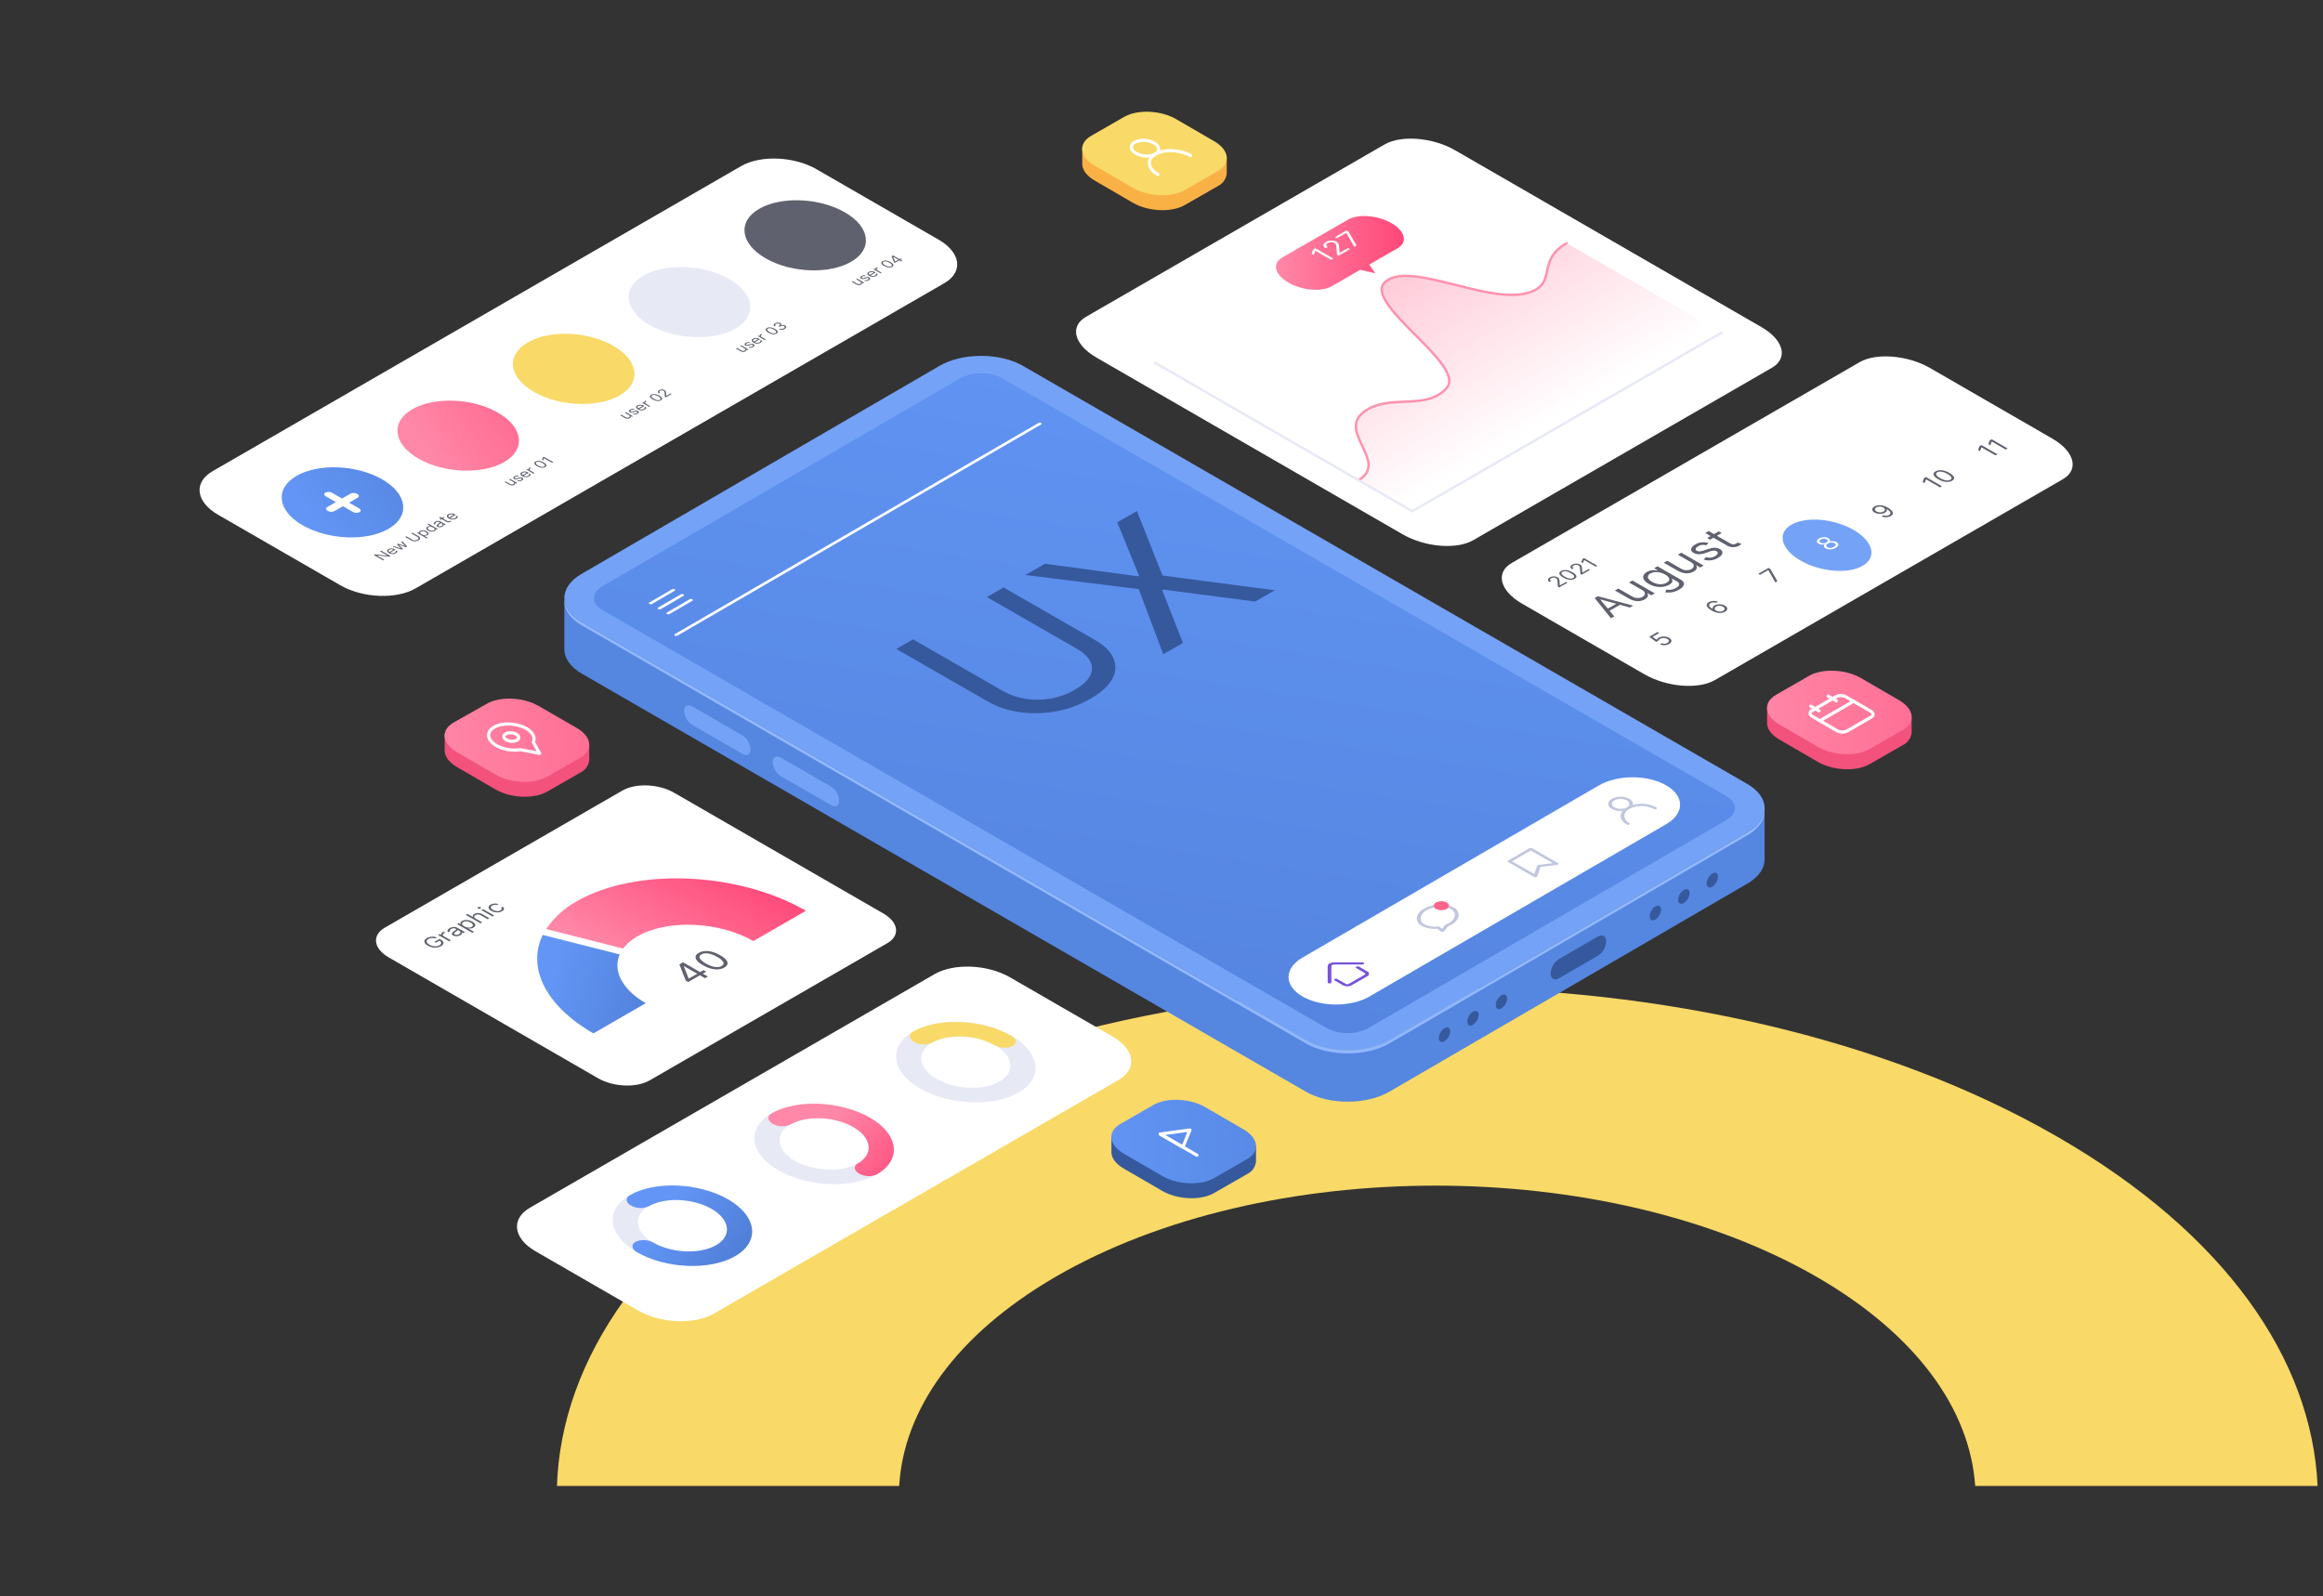 <svg width="291" height="200" viewBox="0 0 291 200" fill="none" xmlns="http://www.w3.org/2000/svg">
<rect x="0" y="0" width="291" height="200" fill="#333333" stroke="none"/>
<path d="M257.787 142.467C214.57 117.514 144.732 117.514 101.792 142.467C80.969 154.573 70.299 170.317 69.768 186.189H112.64C113.195 176.666 119.707 167.278 132.197 160.001C158.453 144.745 201.158 144.741 227.592 160.001C240.162 167.262 246.78 176.666 247.431 186.189H290.323C289.605 170.317 278.761 154.573 257.787 142.467Z" fill="#F9D967"/>
<path d="M218.871 98.221C221.772 99.895 221.788 102.609 218.903 104.284L174.067 130.353C171.19 132.023 166.504 132.023 163.604 130.353L72.883 77.973C69.983 76.299 69.967 73.585 72.847 71.91L117.684 45.846C120.565 44.171 125.251 44.171 128.151 45.846L218.871 98.221Z" fill="#74A2F7"/>
<path d="M218.9 104.283L174.063 130.352C171.187 132.022 166.501 132.022 163.6 130.352L72.884 77.972C71.423 77.127 70.693 76.02 70.697 74.917C70.697 77.068 70.697 79.206 70.697 81.353C70.697 82.46 71.423 83.567 72.884 84.408L163.584 136.783C166.485 138.458 171.171 138.458 174.051 136.783L218.9 110.711C220.332 109.878 221.05 108.79 221.05 107.699V101.275C221.054 102.362 220.336 103.454 218.9 104.283Z" fill="#5586E0"/>
<path d="M218.9 104.283L174.063 130.352C171.187 132.022 166.501 132.022 163.6 130.352L72.884 77.972C71.423 77.127 70.693 76.02 70.697 74.917V75.314C70.697 76.417 71.427 77.52 72.884 78.361L163.584 130.736C166.485 132.411 171.171 132.411 174.051 130.736L218.9 104.66C220.332 103.827 221.05 102.739 221.05 101.648V101.275C221.054 102.362 220.336 103.454 218.9 104.283Z" fill="#91B8FF"/>
<path d="M216.245 99.744C217.685 100.578 217.693 101.931 216.245 102.76L171.408 128.825C170.602 129.233 169.711 129.446 168.807 129.446C167.904 129.446 167.013 129.233 166.207 128.825L75.486 76.449C74.05 75.62 74.038 74.271 75.486 73.438L120.323 47.373C121.129 46.964 122.02 46.751 122.923 46.751C123.827 46.751 124.718 46.964 125.524 47.373L216.245 99.744Z" fill="url(#paint0_linear_726_219)"/>
<path d="M123.626 74.81L125.719 73.61L137.155 80.182C138.336 80.861 139.112 81.626 139.483 82.479C139.853 83.325 139.802 84.19 139.329 85.075C138.851 85.956 137.934 86.785 136.578 87.562C135.222 88.34 133.776 88.865 132.241 89.139C130.7 89.409 129.19 89.439 127.711 89.228C126.232 89.011 124.902 88.563 123.721 87.885L112.285 81.312L114.378 80.112L125.645 86.588C126.488 87.073 127.425 87.398 128.454 87.563C129.477 87.725 130.521 87.717 131.584 87.54C132.647 87.357 133.659 86.989 134.621 86.438C135.583 85.886 136.225 85.305 136.546 84.695C136.861 84.082 136.875 83.483 136.589 82.899C136.302 82.308 135.737 81.77 134.894 81.285L123.626 74.81ZM130.911 70.633L142.552 72.208L142.687 72.131L139.957 65.447L142.422 64.034L145.623 72.113L159.694 73.96L157.23 75.373L145.723 73.876L145.588 73.953L148.183 80.56L145.719 81.973L142.653 73.816L128.447 72.046L130.911 70.633Z" fill="#35599C"/>
<path d="M200.325 98.389L163.138 119.998C160.829 121.343 160.841 123.518 163.166 124.859C165.491 126.2 169.245 126.2 171.554 124.859L208.74 103.258C211.05 101.913 211.038 99.739 208.713 98.397C206.387 97.056 202.634 97.056 200.325 98.397" fill="white"/>
<path d="M169.909 121.114C169.889 121.12 169.871 121.132 169.858 121.15C169.845 121.167 169.838 121.188 169.838 121.209C169.838 121.231 169.845 121.252 169.858 121.269C169.871 121.286 169.889 121.298 169.909 121.304L170.957 121.907C170.979 121.916 170.999 121.931 171.012 121.951C171.026 121.971 171.033 121.995 171.033 122.019C171.033 122.043 171.026 122.066 171.012 122.086C170.999 122.106 170.979 122.121 170.957 122.13L168.973 123.272C168.913 123.307 168.844 123.326 168.774 123.326C168.705 123.326 168.636 123.307 168.576 123.272L167.529 122.669C167.478 122.643 167.423 122.629 167.366 122.629C167.309 122.629 167.253 122.643 167.203 122.669C167.112 122.721 167.112 122.804 167.203 122.856L168.247 123.463C168.408 123.545 168.587 123.588 168.769 123.588C168.95 123.588 169.129 123.545 169.29 123.463L171.274 122.32C171.338 122.299 171.393 122.259 171.432 122.205C171.471 122.151 171.493 122.085 171.493 122.019C171.493 121.952 171.471 121.887 171.432 121.832C171.393 121.778 171.338 121.738 171.274 121.717L170.235 121.114C170.184 121.088 170.128 121.075 170.072 121.075C170.015 121.075 169.96 121.088 169.909 121.114Z" fill="#7652DC"/>
<path d="M166.551 120.718C166.486 120.747 166.43 120.793 166.388 120.851C166.347 120.909 166.322 120.977 166.316 121.048V123.087C166.316 123.162 166.42 123.222 166.551 123.222C166.607 123.223 166.663 123.209 166.713 123.182C166.732 123.174 166.749 123.161 166.76 123.144C166.772 123.127 166.779 123.108 166.781 123.087V121.048C166.785 121.018 166.796 120.989 166.814 120.965C166.832 120.941 166.856 120.921 166.884 120.909C166.958 120.869 167.041 120.848 167.126 120.849H170.645C170.703 120.85 170.761 120.837 170.812 120.81C170.831 120.802 170.848 120.79 170.861 120.774C170.875 120.758 170.883 120.739 170.887 120.718C170.887 120.643 170.784 120.583 170.657 120.583H167.134C166.934 120.578 166.737 120.626 166.562 120.722" fill="#7652DC"/>
<path d="M178.376 113.865C178.154 113.968 177.959 114.121 177.804 114.31C177.649 114.5 177.54 114.722 177.483 114.96C177.467 115.18 177.52 115.399 177.634 115.587C177.747 115.775 177.917 115.924 178.118 116.012C178.712 116.312 179.38 116.437 180.043 116.373L180.515 116.718C180.579 116.758 180.654 116.776 180.729 116.77C180.776 116.765 180.822 116.75 180.864 116.726C180.882 116.717 180.898 116.705 180.911 116.69L181.403 116.06C181.548 116.002 181.689 115.934 181.824 115.857C182.047 115.753 182.243 115.601 182.398 115.41C182.553 115.22 182.664 114.997 182.721 114.758C182.737 114.539 182.684 114.32 182.571 114.131C182.457 113.943 182.288 113.795 182.086 113.707C181.91 113.609 181.724 113.531 181.53 113.476C181.529 113.579 181.488 113.677 181.415 113.75C181.533 113.788 181.646 113.839 181.753 113.901C181.913 113.971 182.048 114.089 182.139 114.239C182.229 114.389 182.27 114.564 182.257 114.738C182.207 114.94 182.113 115.129 181.982 115.289C181.85 115.45 181.683 115.579 181.495 115.667C181.367 115.739 181.235 115.803 181.098 115.857L181.015 115.913L180.646 116.377L180.328 116.143C180.261 116.101 180.181 116.085 180.102 116.095C179.537 116.172 178.962 116.076 178.451 115.821C178.291 115.751 178.156 115.632 178.067 115.481C177.977 115.33 177.937 115.155 177.951 114.98C178.001 114.78 178.095 114.592 178.226 114.433C178.357 114.273 178.522 114.144 178.709 114.056C179.009 113.887 179.333 113.765 179.67 113.695C179.64 113.656 179.619 113.612 179.607 113.565C179.595 113.518 179.594 113.469 179.602 113.421C179.173 113.501 178.76 113.651 178.38 113.865" fill="#C1C6DE"/>
<path d="M192.19 109.509L189.413 107.922L191.754 106.565L194.531 108.152L192.734 108.37C192.693 108.373 192.654 108.385 192.619 108.406C192.604 108.412 192.591 108.421 192.58 108.433C192.569 108.444 192.561 108.458 192.555 108.473L192.19 109.509ZM191.595 106.271L188.933 107.822C188.915 107.831 188.899 107.843 188.887 107.859C188.875 107.875 188.868 107.894 188.865 107.914C188.867 107.935 188.875 107.955 188.888 107.973C188.9 107.99 188.917 108.004 188.937 108.013L192.166 109.878C192.239 109.913 192.321 109.926 192.401 109.914C192.434 109.907 192.466 109.895 192.496 109.878C192.51 109.872 192.524 109.862 192.535 109.851C192.546 109.839 192.554 109.825 192.559 109.81L192.98 108.62L195.043 108.374C195.086 108.368 195.127 108.356 195.166 108.338C195.188 108.325 195.206 108.306 195.218 108.283C195.224 108.27 195.227 108.256 195.227 108.242C195.227 108.228 195.225 108.214 195.22 108.201C195.215 108.188 195.207 108.177 195.197 108.167C195.187 108.157 195.175 108.149 195.162 108.144L191.928 106.279C191.876 106.252 191.817 106.238 191.758 106.239C191.701 106.241 191.646 106.254 191.595 106.279" fill="#C1C6DE"/>
<path d="M204.099 100.085L203.936 100.18L203.773 100.279C203.865 100.311 203.945 100.371 204.001 100.45C204.058 100.529 204.088 100.624 204.088 100.721C204.088 100.819 204.058 100.914 204.001 100.993C203.945 101.072 203.865 101.132 203.773 101.164C204.012 101.027 204.268 100.923 204.535 100.854C204.606 100.585 204.46 100.295 204.095 100.085M201.908 100.085C201.305 100.438 201.313 101.005 201.908 101.354C202.316 101.567 202.777 101.654 203.234 101.604C203.382 101.426 203.562 101.277 203.765 101.164C203.528 101.283 203.267 101.345 203.001 101.345C202.736 101.345 202.475 101.283 202.238 101.164C201.817 100.918 201.813 100.521 202.238 100.279C202.475 100.159 202.737 100.096 203.003 100.096C203.27 100.096 203.532 100.159 203.769 100.279L203.932 100.18L204.095 100.085C203.756 99.913 203.381 99.824 203.001 99.824C202.622 99.824 202.247 99.913 201.908 100.085Z" fill="#C1C6DE"/>
<path d="M203.778 101.164C203.575 101.277 203.395 101.426 203.247 101.604C202.81 102.168 202.993 102.85 203.79 103.31C203.841 103.337 203.898 103.351 203.955 103.351C204.012 103.351 204.069 103.337 204.12 103.31C204.211 103.259 204.211 103.175 204.12 103.12C203.944 103.043 203.792 102.92 203.68 102.764C203.568 102.609 203.499 102.426 203.481 102.235C203.497 102.046 203.564 101.864 203.674 101.709C203.785 101.555 203.934 101.432 204.108 101.354C204.58 101.112 205.104 100.985 205.635 100.985C206.167 100.985 206.69 101.112 207.163 101.354C207.214 101.38 207.27 101.393 207.328 101.393C207.385 101.393 207.441 101.38 207.492 101.354C207.583 101.299 207.583 101.215 207.492 101.164C206.581 100.698 205.528 100.588 204.54 100.854C204.273 100.922 204.017 101.027 203.778 101.164Z" fill="#C1C6DE"/>
<path d="M179.875 113.084C179.807 113.117 179.746 113.164 179.698 113.222C179.65 113.28 179.616 113.348 179.597 113.421C179.589 113.469 179.59 113.518 179.602 113.565C179.614 113.613 179.635 113.657 179.665 113.695C179.722 113.772 179.795 113.836 179.879 113.882C180.091 113.99 180.325 114.047 180.563 114.047C180.801 114.047 181.036 113.99 181.248 113.882C181.31 113.849 181.366 113.806 181.414 113.755C181.487 113.682 181.528 113.584 181.529 113.481C181.522 113.395 181.492 113.313 181.441 113.243C181.391 113.173 181.323 113.118 181.244 113.084C181.032 112.976 180.797 112.919 180.559 112.919C180.321 112.919 180.087 112.976 179.875 113.084Z" fill="#FF648D"/>
<path d="M130.09 52.995L84.54 79.452C84.448 79.504 84.452 79.587 84.54 79.643C84.59 79.668 84.646 79.681 84.702 79.681C84.759 79.681 84.814 79.668 84.865 79.643L130.416 53.185C130.436 53.179 130.454 53.167 130.467 53.15C130.48 53.132 130.487 53.111 130.487 53.09C130.487 53.069 130.48 53.048 130.467 53.031C130.454 53.013 130.436 53.001 130.416 52.995C130.365 52.969 130.308 52.956 130.251 52.956C130.194 52.956 130.137 52.969 130.086 52.995" fill="white"/>
<path d="M84.527 73.835C84.476 73.809 84.419 73.796 84.362 73.796C84.305 73.796 84.249 73.809 84.198 73.835L81.353 75.485C81.265 75.537 81.265 75.62 81.353 75.672C81.403 75.698 81.459 75.712 81.515 75.712C81.572 75.712 81.628 75.698 81.678 75.672L84.523 74.017C84.541 74.01 84.556 73.998 84.568 73.982C84.579 73.966 84.585 73.947 84.585 73.927C84.586 73.908 84.58 73.889 84.57 73.872C84.56 73.856 84.545 73.843 84.527 73.835Z" fill="white"/>
<path d="M85.629 74.469C85.576 74.445 85.519 74.433 85.462 74.433C85.404 74.433 85.347 74.445 85.295 74.469L82.45 76.124C82.363 76.175 82.363 76.259 82.45 76.314C82.501 76.34 82.558 76.353 82.615 76.353C82.672 76.353 82.728 76.34 82.78 76.314L85.621 74.66C85.64 74.653 85.656 74.64 85.668 74.624C85.68 74.607 85.687 74.588 85.688 74.567C85.689 74.547 85.684 74.527 85.673 74.509C85.662 74.492 85.647 74.478 85.629 74.469Z" fill="white"/>
<path d="M86.727 75.088C86.675 75.063 86.618 75.051 86.56 75.051C86.503 75.051 86.446 75.063 86.394 75.088L83.553 76.742C83.462 76.794 83.462 76.881 83.553 76.933C83.603 76.958 83.659 76.971 83.716 76.971C83.772 76.971 83.828 76.958 83.878 76.933L86.723 75.282C86.743 75.275 86.761 75.262 86.774 75.245C86.786 75.228 86.793 75.207 86.794 75.186C86.794 75.165 86.788 75.144 86.776 75.126C86.764 75.109 86.747 75.095 86.727 75.088Z" fill="white"/>
<path d="M180.952 128.825C180.745 128.96 180.573 129.143 180.449 129.357C180.325 129.571 180.253 129.812 180.238 130.059C180.238 130.515 180.56 130.697 180.956 130.455C181.165 130.322 181.338 130.14 181.462 129.925C181.586 129.71 181.656 129.469 181.667 129.221C181.667 128.781 181.345 128.595 180.952 128.825Z" fill="#35599C"/>
<path d="M184.513 126.764C184.305 126.899 184.133 127.081 184.009 127.296C183.886 127.51 183.815 127.751 183.803 127.998C183.803 128.455 184.124 128.637 184.517 128.395C184.725 128.259 184.897 128.076 185.021 127.861C185.145 127.646 185.217 127.405 185.231 127.157C185.231 126.721 184.906 126.538 184.513 126.764Z" fill="#35599C"/>
<path d="M188.083 124.705C187.876 124.841 187.704 125.023 187.58 125.237C187.456 125.451 187.384 125.692 187.369 125.939C187.369 126.395 187.691 126.582 188.087 126.336C188.295 126.2 188.468 126.017 188.592 125.802C188.716 125.587 188.788 125.346 188.802 125.098C188.798 124.661 188.476 124.479 188.083 124.705Z" fill="#35599C"/>
<path d="M207.365 113.575C207.157 113.71 206.984 113.892 206.861 114.107C206.737 114.321 206.667 114.562 206.654 114.809C206.654 115.266 206.976 115.448 207.369 115.206C207.576 115.07 207.749 114.887 207.873 114.672C207.997 114.457 208.069 114.216 208.083 113.968C208.083 113.528 207.761 113.341 207.365 113.575Z" fill="#35599C"/>
<path d="M210.931 111.512C210.724 111.648 210.552 111.831 210.428 112.045C210.304 112.259 210.231 112.499 210.217 112.746C210.217 113.203 210.538 113.389 210.935 113.143C211.143 113.007 211.315 112.824 211.439 112.609C211.563 112.394 211.635 112.153 211.649 111.905C211.645 111.469 211.324 111.286 210.931 111.512Z" fill="#35599C"/>
<path d="M214.495 109.453C214.289 109.589 214.117 109.772 213.994 109.986C213.871 110.2 213.799 110.44 213.785 110.687C213.785 111.143 214.107 111.33 214.503 111.084C214.711 110.948 214.884 110.765 215.008 110.55C215.132 110.335 215.204 110.094 215.218 109.846C215.214 109.409 214.892 109.211 214.495 109.453Z" fill="#35599C"/>
<path d="M200.156 117.353L195.288 120.166C194.984 120.363 194.731 120.63 194.55 120.943C194.369 121.257 194.266 121.61 194.248 121.971C194.248 122.634 194.716 122.904 195.292 122.571L200.164 119.757C200.468 119.56 200.721 119.293 200.902 118.98C201.083 118.666 201.188 118.314 201.208 117.952C201.204 117.289 200.735 117.02 200.156 117.353Z" fill="#35599C"/>
<path d="M104.126 98.57L97.801 94.927C97.245 94.606 96.797 94.864 96.793 95.499C96.812 95.848 96.913 96.187 97.087 96.49C97.261 96.792 97.505 97.049 97.797 97.241L104.118 100.891C104.673 101.213 105.125 100.951 105.125 100.312C105.11 99.963 105.011 99.623 104.837 99.32C104.663 99.016 104.419 98.76 104.126 98.57Z" fill="#74A2F7"/>
<path d="M93.024 92.15L86.703 88.5C86.148 88.178 85.695 88.436 85.695 89.075C85.713 89.424 85.812 89.763 85.986 90.066C86.16 90.369 86.403 90.626 86.695 90.817L93.02 94.467C93.575 94.785 94.024 94.523 94.028 93.888C94.009 93.54 93.908 93.201 93.734 92.899C93.559 92.597 93.316 92.34 93.024 92.15Z" fill="#74A2F7"/>
<path d="M239.469 91.752V89.88L221.36 88.578V90.435C221.288 91.229 221.82 92.05 222.947 92.693L227.736 95.47C229.653 96.577 232.557 96.7 234.22 95.74L238.362 93.359C238.671 93.212 238.936 92.986 239.131 92.704C239.325 92.422 239.442 92.094 239.469 91.752Z" fill="#F2527C"/>
<path d="M237.886 87.729C239.807 88.84 240.017 90.507 238.355 91.475L234.208 93.855C232.55 94.816 229.645 94.693 227.729 93.586L222.944 90.808C221.023 89.701 220.817 88.031 222.475 87.062L226.622 84.682C228.284 83.726 231.185 83.845 233.105 84.952L237.886 87.729Z" fill="url(#paint1_linear_726_219)"/>
<path d="M234.343 89.111C234.712 89.325 234.74 89.646 234.435 89.829L231.36 91.602C231.163 91.692 230.949 91.735 230.733 91.727C230.517 91.718 230.307 91.659 230.118 91.555L227.047 89.769C226.678 89.559 226.65 89.237 226.955 89.051L230.03 87.277C230.227 87.189 230.442 87.147 230.658 87.156C230.873 87.165 231.084 87.225 231.272 87.329L234.343 89.111Z" stroke="white" stroke-width="0.397" stroke-linecap="round" stroke-linejoin="round"/>
<path d="M227.971 90.311L232.196 87.871" stroke="white" stroke-width="0.397" stroke-linecap="round" stroke-linejoin="round"/>
<path d="M227.865 89.07L226.842 88.478" stroke="white" stroke-width="0.397" stroke-linecap="round" stroke-linejoin="round"/>
<path d="M230.045 87.813L229.021 87.222" stroke="white" stroke-width="0.397" stroke-linecap="round" stroke-linejoin="round"/>
<path d="M153.672 21.716V19.844L135.575 18.526V20.383C135.503 21.177 136.035 21.994 137.162 22.641L141.943 25.419C143.863 26.526 146.768 26.648 148.427 25.688L152.573 23.308C152.878 23.161 153.141 22.937 153.333 22.658C153.526 22.379 153.643 22.054 153.672 21.716Z" fill="#F9B146"/>
<path d="M152.095 17.693C154.012 18.804 154.222 20.471 152.559 21.439L148.417 23.819C146.754 24.779 143.85 24.657 141.934 23.549L137.148 20.772C135.228 19.665 135.018 17.994 136.68 17.026L140.827 14.646C142.485 13.689 145.39 13.809 147.31 14.915L152.095 17.693Z" fill="#F9D967"/>
<path d="M144.564 17.915C145.278 18.312 145.357 18.955 144.734 19.312C144.351 19.486 143.933 19.569 143.512 19.551C143.092 19.534 142.681 19.418 142.314 19.213C141.596 18.816 141.52 18.173 142.139 17.816C142.523 17.641 142.942 17.558 143.363 17.576C143.785 17.593 144.196 17.709 144.564 17.915Z" stroke="white" stroke-width="0.397" stroke-linecap="round" stroke-linejoin="round"/>
<path d="M145.049 21.864C143.744 21.11 143.601 19.967 144.732 19.312C145.863 18.658 147.843 18.741 149.148 19.499" stroke="white" stroke-width="0.397" stroke-linecap="round" stroke-linejoin="round"/>
<path d="M157.339 145.516V143.643L139.226 142.326V144.183C139.15 144.977 139.686 145.798 140.813 146.441L145.598 149.218C147.518 150.329 150.419 150.448 152.082 149.488L156.228 147.107C156.536 146.962 156.8 146.739 156.995 146.46C157.19 146.181 157.308 145.855 157.339 145.516Z" fill="#35599C"/>
<path d="M155.755 141.497C157.675 142.604 157.886 144.275 156.219 145.239L152.077 147.619C150.414 148.58 147.514 148.457 145.593 147.35L140.808 144.572C138.888 143.465 138.681 141.795 140.344 140.83L144.486 138.45C146.149 137.49 149.053 137.609 150.97 138.716L155.755 141.497Z" fill="url(#paint2_linear_726_219)"/>
<path d="M149.935 144.743L145.344 142.093" stroke="white" stroke-width="0.397" stroke-linecap="round" stroke-linejoin="round"/>
<path d="M145.344 142.093L149.058 141.589L148.181 143.731L145.344 142.093Z" stroke="white" stroke-width="0.397" stroke-linecap="round" stroke-linejoin="round"/>
<path d="M73.813 95.221V93.34L55.704 92.026V93.883C55.632 94.657 56.164 95.494 57.291 96.137L62.076 98.915C63.996 100.022 66.901 100.141 68.559 99.18L72.706 96.8C73.012 96.656 73.275 96.434 73.469 96.157C73.663 95.88 73.782 95.557 73.813 95.221Z" fill="#F2527C"/>
<path d="M72.23 91.201C74.147 92.308 74.357 93.979 72.695 94.943L68.548 97.324C66.89 98.284 63.985 98.165 62.065 97.054L57.279 94.276C55.363 93.169 55.153 91.499 56.815 90.535L60.981 88.182C62.64 87.222 65.544 87.341 67.465 88.452L72.23 91.201Z" fill="url(#paint3_linear_726_219)"/>
<path d="M61.907 91.11C60.88 91.701 61.007 92.736 62.193 93.423C63.105 93.91 64.151 94.088 65.173 93.931L67.601 94.395L66.808 92.994C67.078 92.435 66.776 91.764 65.927 91.276C64.725 90.59 62.931 90.514 61.907 91.11ZM64.756 92.752C64.549 92.847 64.322 92.891 64.094 92.882C63.866 92.873 63.643 92.811 63.443 92.701C63.046 92.475 63.011 92.137 63.348 91.943C63.556 91.849 63.783 91.804 64.011 91.813C64.239 91.822 64.461 91.884 64.661 91.994C65.046 92.221 65.09 92.546 64.756 92.752Z" stroke="white" stroke-width="0.397" stroke-linecap="round" stroke-linejoin="round"/>
<path d="M220.671 40.993C223.449 42.604 224.04 44.886 221.961 46.084L184.536 67.693C182.453 68.883 178.505 68.562 175.712 66.951L137.331 44.79C134.553 43.175 133.962 40.898 136.041 39.696L173.466 18.087C175.545 16.896 179.497 17.222 182.29 18.833L220.671 40.993Z" fill="white"/>
<path opacity="0.5" d="M196.256 30.477C192.379 32.715 195.18 35.525 191.494 36.671C186.499 38.227 176.742 32.624 173.588 35.287C170.433 37.949 183.904 45.702 181.222 48.642C178.539 51.582 174.028 49.249 170.87 51.61C167.501 54.13 174.044 57.927 170.187 60.165L176.932 64.057L215.682 41.683L196.256 30.477Z" fill="url(#paint4_linear_726_219)"/>
<path d="M170.169 60.165C174.046 57.927 167.483 54.13 170.852 51.61C174.026 49.23 178.565 51.547 181.204 48.642C183.842 45.738 170.435 37.929 173.57 35.287C176.704 32.644 186.481 38.227 191.477 36.671C195.179 35.525 192.377 32.703 196.238 30.477" stroke="#FF91AE" stroke-width="0.298" stroke-miterlimit="10" stroke-linecap="round"/>
<path d="M144.674 45.444L176.912 64.057L215.662 41.683" stroke="#E7E9F5" stroke-width="0.298" stroke-miterlimit="10" stroke-linecap="round"/>
<path d="M168.88 27.513L160.607 32.274C159.33 33.012 159.683 34.417 161.401 35.409C163.119 36.401 165.543 36.599 166.821 35.865L170.392 33.806L172.281 34.238L171.527 33.147L175.098 31.088C176.376 30.35 176.018 28.949 174.304 27.957C172.59 26.965 170.158 26.775 168.88 27.513Z" fill="url(#paint5_linear_726_219)"/>
<path d="M164.772 31.104L167.033 32.403L166.758 32.559L164.785 31.425L164.771 31.432L164.585 31.958L164.306 31.798L164.498 31.26L164.772 31.104ZM167.684 32.032L167.486 31.918L167.417 31.023C167.409 30.918 167.398 30.829 167.384 30.756C167.37 30.682 167.345 30.62 167.309 30.569C167.274 30.516 167.222 30.47 167.153 30.43C167.073 30.385 166.985 30.356 166.889 30.345C166.793 30.332 166.697 30.336 166.599 30.355C166.502 30.375 166.412 30.407 166.33 30.454C166.243 30.503 166.185 30.557 166.157 30.615C166.128 30.672 166.128 30.729 166.156 30.785C166.186 30.842 166.243 30.895 166.329 30.945L166.068 31.093C165.936 31.017 165.85 30.933 165.811 30.84C165.773 30.748 165.778 30.656 165.827 30.564C165.878 30.471 165.969 30.387 166.101 30.312C166.234 30.236 166.379 30.185 166.538 30.159C166.696 30.133 166.852 30.131 167.005 30.152C167.158 30.173 167.293 30.217 167.409 30.284C167.493 30.332 167.559 30.387 167.608 30.45C167.657 30.512 167.694 30.592 167.717 30.69C167.74 30.787 167.757 30.913 167.766 31.066L167.8 31.668L167.818 31.678L168.871 31.079L169.114 31.218L167.684 32.032ZM169.642 30.918L168.655 29.191L168.637 29.181L167.469 29.846L167.226 29.707L168.678 28.88L168.934 29.028L169.929 30.754L169.642 30.918Z" fill="white"/>
<path d="M257.106 54.962C259.884 56.573 260.479 58.855 258.396 60.053L214.801 85.225C212.722 86.415 208.774 86.09 205.981 84.479L190.661 75.635C187.883 74.024 187.292 71.742 189.371 70.54L232.966 45.372C235.045 44.182 238.997 44.503 241.786 46.118L257.106 54.962Z" fill="white"/>
<path d="M232.194 66.398C234.662 67.823 235.17 69.835 233.337 70.894C231.504 71.953 228.012 71.66 225.548 70.235C223.084 68.811 222.572 66.799 224.409 65.74C226.246 64.68 229.73 64.974 232.194 66.398Z" fill="#74A2F7"/>
<path d="M202.217 77.237L201.806 77.471L199.764 74.936L200.169 74.706L204.59 75.886L204.179 76.12L200.49 75.108L200.465 75.122L202.217 77.237ZM201.107 76.425L202.765 75.481L203.112 75.681L201.454 76.624L201.107 76.425ZM205.72 73.934L204.066 72.984L204.497 72.739L207.295 74.346L206.864 74.592L206.39 74.32L206.361 74.336C206.438 74.455 206.456 74.583 206.417 74.719C206.377 74.855 206.25 74.983 206.039 75.103C205.863 75.203 205.669 75.27 205.457 75.303C205.243 75.336 205.019 75.33 204.785 75.285C204.551 75.24 204.315 75.148 204.077 75.011L202.299 73.99L202.73 73.745L204.478 74.749C204.682 74.867 204.902 74.928 205.138 74.932C205.375 74.936 205.583 74.887 205.762 74.785C205.869 74.725 205.951 74.647 206.007 74.552C206.064 74.457 206.074 74.356 206.037 74.248C206.001 74.139 205.895 74.035 205.72 73.934ZM210.324 73.889C210.115 74.008 209.91 74.094 209.707 74.149C209.505 74.204 209.311 74.235 209.125 74.243C208.941 74.25 208.772 74.242 208.616 74.219L208.719 73.886C208.809 73.893 208.916 73.899 209.042 73.902C209.168 73.907 209.307 73.894 209.459 73.862C209.614 73.832 209.776 73.768 209.945 73.672C210.171 73.543 210.303 73.405 210.341 73.258C210.379 73.112 210.282 72.971 210.049 72.837L209.48 72.511L209.444 72.531C209.463 72.579 209.481 72.641 209.498 72.717C209.515 72.792 209.498 72.878 209.448 72.973C209.398 73.067 209.282 73.165 209.099 73.269C208.873 73.398 208.616 73.483 208.329 73.524C208.043 73.565 207.746 73.556 207.438 73.498C207.13 73.44 206.831 73.327 206.539 73.16C206.253 72.995 206.054 72.823 205.942 72.643C205.829 72.463 205.805 72.288 205.868 72.118C205.931 71.948 206.08 71.796 206.316 71.661C206.499 71.557 206.674 71.492 206.842 71.466C207.01 71.439 207.16 71.431 207.294 71.442C207.428 71.452 207.535 71.462 207.615 71.472L207.659 71.447L207.214 71.192L207.631 70.955L210.509 72.609C210.749 72.747 210.89 72.891 210.931 73.039C210.974 73.188 210.939 73.335 210.826 73.48C210.715 73.626 210.548 73.762 210.324 73.889ZM208.772 73.014C208.944 72.916 209.051 72.81 209.091 72.697C209.132 72.583 209.109 72.466 209.023 72.346C208.937 72.225 208.791 72.106 208.584 71.987C208.383 71.871 208.174 71.787 207.959 71.733C207.744 71.679 207.533 71.66 207.326 71.678C207.12 71.696 206.929 71.754 206.753 71.854C206.571 71.958 206.465 72.071 206.435 72.194C206.407 72.315 206.44 72.438 206.535 72.562C206.631 72.685 206.773 72.801 206.963 72.91C207.157 73.022 207.359 73.103 207.57 73.154C207.78 73.204 207.988 73.219 208.193 73.2C208.399 73.178 208.592 73.117 208.772 73.014ZM211.841 70.45L210.187 69.5L210.618 69.254L213.415 70.862L212.985 71.108L212.511 70.835L212.482 70.852C212.558 70.971 212.577 71.099 212.537 71.235C212.497 71.371 212.371 71.499 212.159 71.619C211.984 71.719 211.79 71.786 211.577 71.819C211.363 71.852 211.139 71.846 210.906 71.801C210.671 71.756 210.435 71.664 210.197 71.528L208.419 70.506L208.85 70.261L210.599 71.266C210.803 71.383 211.023 71.444 211.259 71.448C211.496 71.452 211.704 71.403 211.883 71.302C211.99 71.241 212.071 71.163 212.128 71.068C212.185 70.973 212.195 70.872 212.157 70.764C212.121 70.655 212.016 70.551 211.841 70.45ZM214.02 68.035L213.742 68.318C213.653 68.295 213.555 68.279 213.447 68.271C213.339 68.262 213.224 68.269 213.104 68.291C212.983 68.314 212.861 68.361 212.735 68.433C212.564 68.53 212.46 68.634 212.425 68.745C212.389 68.854 212.431 68.943 212.552 69.012C212.659 69.073 212.782 69.1 212.922 69.091C213.062 69.082 213.235 69.043 213.442 68.972L213.96 68.794C214.271 68.686 214.551 68.633 214.799 68.635C215.046 68.636 215.267 68.693 215.463 68.805C215.623 68.897 215.72 69.006 215.754 69.131C215.789 69.256 215.76 69.386 215.669 69.521C215.578 69.657 215.423 69.786 215.205 69.91C214.919 70.073 214.62 70.172 214.309 70.208C213.998 70.243 213.698 70.207 213.41 70.099L213.717 69.807C213.907 69.872 214.093 69.895 214.277 69.876C214.462 69.857 214.642 69.797 214.819 69.697C215.02 69.582 215.137 69.467 215.17 69.351C215.203 69.234 215.159 69.141 215.039 69.072C214.942 69.016 214.826 68.988 214.693 68.989C214.558 68.99 214.403 69.021 214.229 69.082L213.653 69.286C213.335 69.397 213.052 69.45 212.804 69.445C212.556 69.439 212.336 69.381 212.143 69.27C211.985 69.179 211.89 69.074 211.857 68.953C211.826 68.832 211.853 68.708 211.938 68.58C212.025 68.452 212.166 68.331 212.364 68.219C212.641 68.061 212.92 67.972 213.199 67.952C213.48 67.931 213.754 67.958 214.02 68.035ZM215.313 66.582L215.677 66.791L214.224 67.619L213.859 67.409L215.313 66.582ZM213.613 66.783L214.043 66.538L216.71 68.07C216.832 68.14 216.94 68.182 217.036 68.197C217.132 68.21 217.219 68.207 217.295 68.187C217.372 68.166 217.442 68.137 217.505 68.101C217.553 68.074 217.589 68.05 217.615 68.03C217.639 68.01 217.659 67.993 217.673 67.98L218.147 68.152C218.129 68.175 218.099 68.205 218.057 68.241C218.017 68.278 217.957 68.319 217.877 68.365C217.755 68.434 217.61 68.487 217.44 68.523C217.273 68.559 217.097 68.568 216.913 68.55C216.731 68.532 216.559 68.476 216.396 68.382L213.613 66.783Z" fill="#5F616E"/>
<path d="M195.307 73.609L195.161 73.526L195.11 72.868C195.104 72.791 195.096 72.726 195.086 72.672C195.076 72.618 195.057 72.572 195.031 72.535C195.005 72.496 194.967 72.462 194.916 72.433C194.858 72.4 194.793 72.379 194.722 72.37C194.652 72.361 194.581 72.364 194.51 72.378C194.438 72.392 194.373 72.416 194.312 72.451C194.248 72.487 194.206 72.526 194.185 72.569C194.164 72.61 194.163 72.652 194.184 72.694C194.206 72.736 194.248 72.774 194.312 72.811L194.12 72.92C194.023 72.864 193.96 72.802 193.931 72.734C193.903 72.666 193.907 72.599 193.943 72.531C193.98 72.463 194.047 72.401 194.144 72.346C194.241 72.291 194.348 72.253 194.465 72.234C194.581 72.215 194.695 72.213 194.808 72.229C194.92 72.244 195.019 72.277 195.105 72.326C195.166 72.361 195.214 72.402 195.251 72.448C195.287 72.493 195.313 72.552 195.331 72.624C195.348 72.695 195.36 72.787 195.367 72.9L195.392 73.342L195.405 73.35L196.178 72.909L196.357 73.012L195.307 73.609ZM197.258 72.525C197.135 72.594 196.998 72.635 196.845 72.646C196.692 72.656 196.529 72.638 196.357 72.591C196.184 72.543 196.007 72.468 195.826 72.364C195.647 72.261 195.516 72.16 195.435 72.061C195.353 71.962 195.322 71.868 195.341 71.78C195.36 71.692 195.431 71.614 195.552 71.545C195.673 71.475 195.811 71.436 195.965 71.426C196.118 71.415 196.282 71.433 196.455 71.481C196.628 71.527 196.804 71.602 196.983 71.705C197.164 71.809 197.295 71.911 197.377 72.01C197.459 72.109 197.49 72.202 197.471 72.289C197.451 72.377 197.38 72.455 197.258 72.525ZM197.079 72.422C197.201 72.353 197.237 72.266 197.187 72.161C197.137 72.055 197.005 71.941 196.788 71.816C196.645 71.734 196.507 71.672 196.375 71.632C196.243 71.591 196.123 71.572 196.012 71.574C195.902 71.576 195.807 71.6 195.727 71.645C195.607 71.714 195.572 71.801 195.623 71.908C195.673 72.014 195.806 72.129 196.021 72.253C196.165 72.336 196.302 72.397 196.433 72.438C196.564 72.478 196.684 72.497 196.793 72.495C196.903 72.493 196.999 72.468 197.079 72.422ZM198.122 72.007L197.976 71.923L197.926 71.265C197.92 71.188 197.912 71.123 197.902 71.069C197.891 71.016 197.873 70.97 197.847 70.932C197.821 70.893 197.783 70.86 197.732 70.83C197.674 70.797 197.609 70.776 197.538 70.767C197.468 70.758 197.397 70.761 197.325 70.775C197.254 70.789 197.188 70.814 197.128 70.848C197.064 70.884 197.022 70.924 197 70.966C196.979 71.008 196.979 71.049 197 71.091C197.022 71.133 197.064 71.172 197.127 71.208L196.936 71.317C196.838 71.261 196.775 71.199 196.747 71.132C196.718 71.064 196.722 70.996 196.759 70.928C196.796 70.86 196.862 70.799 196.959 70.743C197.057 70.688 197.164 70.65 197.28 70.631C197.397 70.612 197.511 70.61 197.624 70.626C197.736 70.642 197.835 70.674 197.92 70.723C197.982 70.758 198.03 70.799 198.066 70.845C198.102 70.891 198.129 70.949 198.146 71.021C198.163 71.092 198.175 71.184 198.182 71.297L198.207 71.74L198.22 71.747L198.994 71.306L199.172 71.409L198.122 72.007ZM198.433 69.931L200.093 70.885L199.891 71L198.442 70.167L198.432 70.172L198.295 70.558L198.091 70.441L198.231 70.046L198.433 69.931Z" fill="#5F616E"/>
<path d="M209.096 80.682C208.981 80.747 208.855 80.793 208.717 80.819C208.579 80.845 208.443 80.852 208.308 80.837C208.173 80.823 208.052 80.788 207.945 80.733L208.18 80.599C208.28 80.646 208.396 80.666 208.529 80.658C208.661 80.65 208.779 80.616 208.881 80.558C208.964 80.511 209.018 80.459 209.043 80.4C209.069 80.341 209.067 80.282 209.037 80.222C209.006 80.162 208.948 80.108 208.863 80.058C208.775 80.008 208.678 79.975 208.571 79.957C208.464 79.939 208.357 79.937 208.251 79.953C208.145 79.968 208.048 79.999 207.962 80.048C207.9 80.082 207.846 80.124 207.801 80.172C207.755 80.219 207.727 80.264 207.715 80.305L207.46 80.418L206.596 79.783L207.639 79.189L207.854 79.313L207.015 79.79L207.535 80.17L207.547 80.163C207.555 80.121 207.58 80.076 207.62 80.028C207.661 79.981 207.715 79.938 207.782 79.9C207.905 79.829 208.044 79.784 208.199 79.763C208.353 79.741 208.509 79.744 208.665 79.771C208.821 79.797 208.964 79.848 209.094 79.922C209.222 79.996 209.307 80.078 209.35 80.168C209.393 80.258 209.393 80.348 209.351 80.438C209.309 80.528 209.224 80.609 209.096 80.682Z" fill="#5F616E"/>
<path d="M216.083 76.652C215.999 76.698 215.901 76.736 215.789 76.765C215.677 76.795 215.551 76.809 215.412 76.806C215.272 76.804 215.121 76.779 214.958 76.733C214.794 76.686 214.62 76.609 214.434 76.502C214.257 76.401 214.117 76.301 214.013 76.203C213.909 76.105 213.841 76.011 213.811 75.921C213.78 75.831 213.785 75.746 213.825 75.667C213.866 75.588 213.944 75.516 214.057 75.451C214.169 75.387 214.292 75.343 214.424 75.319C214.557 75.294 214.691 75.289 214.826 75.303C214.961 75.317 215.088 75.35 215.208 75.4L214.969 75.536C214.857 75.497 214.739 75.479 214.616 75.481C214.492 75.483 214.378 75.515 214.272 75.575C214.116 75.663 214.061 75.772 214.107 75.9C214.153 76.029 214.297 76.163 214.541 76.303L214.556 76.294C214.537 76.242 214.534 76.19 214.545 76.139C214.556 76.087 214.582 76.037 214.621 75.99C214.661 75.943 214.716 75.9 214.784 75.86C214.899 75.795 215.033 75.751 215.186 75.73C215.338 75.709 215.493 75.71 215.651 75.735C215.808 75.76 215.951 75.809 216.081 75.883C216.204 75.954 216.29 76.035 216.338 76.126C216.384 76.217 216.388 76.308 216.348 76.4C216.308 76.492 216.219 76.575 216.083 76.652ZM215.868 76.528C215.95 76.481 216.003 76.427 216.028 76.366C216.053 76.305 216.049 76.244 216.018 76.183C215.988 76.121 215.93 76.066 215.845 76.017C215.762 75.97 215.669 75.937 215.564 75.919C215.458 75.901 215.353 75.898 215.248 75.912C215.144 75.925 215.05 75.955 214.968 76.002C214.906 76.037 214.861 76.077 214.832 76.122C214.802 76.166 214.788 76.212 214.79 76.26C214.793 76.307 214.81 76.353 214.842 76.397C214.873 76.441 214.919 76.48 214.979 76.515C215.058 76.561 215.151 76.593 215.258 76.611C215.365 76.629 215.472 76.632 215.58 76.619C215.688 76.606 215.784 76.576 215.868 76.528Z" fill="#5F616E"/>
<path d="M222.395 72.969L221.521 71.439L221.505 71.43L220.47 72.019L220.255 71.896L221.541 71.164L221.768 71.294L222.65 72.824L222.395 72.969Z" fill="#5F616E"/>
<path d="M229.944 68.646C229.809 68.723 229.667 68.777 229.516 68.808C229.365 68.839 229.219 68.847 229.077 68.831C228.935 68.815 228.81 68.776 228.703 68.713C228.617 68.665 228.556 68.611 228.518 68.55C228.479 68.489 228.466 68.428 228.476 68.367C228.487 68.305 228.522 68.249 228.582 68.2L228.57 68.193C228.45 68.234 228.319 68.246 228.18 68.231C228.039 68.216 227.916 68.177 227.811 68.116C227.708 68.058 227.643 67.991 227.615 67.915C227.588 67.839 227.596 67.762 227.641 67.683C227.687 67.604 227.769 67.531 227.887 67.464C228.003 67.398 228.13 67.352 228.268 67.326C228.406 67.301 228.541 67.296 228.673 67.313C228.806 67.329 228.924 67.366 229.026 67.424C229.132 67.485 229.198 67.556 229.224 67.637C229.25 67.717 229.228 67.791 229.159 67.859L229.17 67.865C229.256 67.832 229.352 67.812 229.459 67.807C229.566 67.802 229.672 67.81 229.779 67.832C229.886 67.853 229.982 67.888 230.067 67.937C230.175 67.999 230.242 68.071 230.268 68.153C230.295 68.234 230.281 68.318 230.227 68.404C230.172 68.489 230.078 68.57 229.944 68.646ZM229.729 68.523C229.82 68.471 229.884 68.418 229.92 68.364C229.957 68.309 229.966 68.256 229.949 68.205C229.931 68.154 229.887 68.108 229.816 68.066C229.74 68.023 229.653 67.996 229.557 67.984C229.46 67.973 229.362 67.977 229.262 67.995C229.163 68.014 229.071 68.047 228.986 68.096C228.9 68.144 228.84 68.197 228.806 68.255C228.773 68.312 228.766 68.368 228.785 68.423C228.805 68.478 228.854 68.527 228.93 68.57C229.001 68.612 229.081 68.638 229.17 68.649C229.259 68.659 229.352 68.654 229.448 68.632C229.544 68.611 229.637 68.575 229.729 68.523ZM228.778 67.977C228.85 67.936 228.9 67.891 228.927 67.843C228.954 67.794 228.958 67.746 228.939 67.698C228.919 67.651 228.875 67.607 228.807 67.567C228.738 67.528 228.663 67.503 228.582 67.492C228.499 67.481 228.417 67.483 228.334 67.499C228.25 67.514 228.172 67.543 228.098 67.585C228.023 67.628 227.971 67.674 227.943 67.722C227.914 67.769 227.91 67.817 227.93 67.863C227.949 67.91 227.993 67.952 228.062 67.991C228.13 68.031 228.206 68.057 228.289 68.068C228.372 68.08 228.456 68.078 228.541 68.062C228.626 68.047 228.705 68.018 228.778 67.977Z" fill="white"/>
<path d="M234.828 63.454C234.911 63.408 235.009 63.37 235.122 63.341C235.235 63.312 235.361 63.298 235.5 63.3C235.638 63.302 235.789 63.326 235.952 63.373C236.115 63.419 236.289 63.495 236.473 63.601C236.65 63.703 236.792 63.804 236.896 63.903C237 64.001 237.068 64.095 237.099 64.185C237.131 64.275 237.126 64.36 237.085 64.44C237.044 64.519 236.967 64.59 236.854 64.655C236.742 64.719 236.619 64.763 236.487 64.788C236.354 64.812 236.22 64.817 236.084 64.803C235.949 64.789 235.82 64.756 235.699 64.704L235.938 64.568C236.051 64.608 236.17 64.628 236.294 64.626C236.418 64.623 236.533 64.591 236.639 64.531C236.794 64.443 236.849 64.335 236.803 64.206C236.758 64.077 236.613 63.942 236.366 63.8L236.351 63.809C236.369 63.861 236.373 63.913 236.362 63.965C236.352 64.016 236.326 64.066 236.286 64.113C236.246 64.16 236.192 64.204 236.123 64.243C236.008 64.309 235.874 64.353 235.721 64.375C235.568 64.396 235.413 64.394 235.256 64.37C235.099 64.344 234.955 64.295 234.826 64.221C234.704 64.15 234.619 64.07 234.572 63.98C234.526 63.89 234.522 63.799 234.561 63.707C234.601 63.615 234.69 63.531 234.828 63.454ZM235.043 63.578C234.961 63.625 234.907 63.679 234.882 63.74C234.857 63.801 234.86 63.862 234.891 63.923C234.921 63.984 234.978 64.039 235.062 64.087C235.145 64.135 235.239 64.168 235.344 64.186C235.449 64.204 235.554 64.206 235.659 64.193C235.763 64.179 235.857 64.149 235.939 64.102C236.001 64.067 236.047 64.027 236.076 63.982C236.105 63.938 236.118 63.892 236.116 63.845C236.113 63.797 236.096 63.751 236.065 63.707C236.033 63.662 235.987 63.623 235.928 63.589C235.85 63.544 235.758 63.513 235.651 63.495C235.546 63.477 235.439 63.474 235.33 63.487C235.222 63.5 235.127 63.531 235.043 63.578Z" fill="#5F616E"/>
<path d="M241.264 59.774L243.267 60.925L243.023 61.063L241.275 60.059L241.263 60.065L241.098 60.531L240.851 60.389L241.021 59.912L241.264 59.774ZM244.526 60.239C244.378 60.324 244.212 60.372 244.028 60.385C243.844 60.398 243.647 60.376 243.439 60.319C243.23 60.262 243.017 60.171 242.799 60.045C242.583 59.921 242.426 59.799 242.327 59.68C242.229 59.56 242.191 59.447 242.214 59.341C242.237 59.235 242.322 59.14 242.469 59.057C242.615 58.974 242.781 58.926 242.966 58.913C243.152 58.9 243.349 58.922 243.557 58.98C243.766 59.036 243.979 59.127 244.195 59.251C244.413 59.376 244.571 59.498 244.67 59.618C244.769 59.737 244.806 59.85 244.783 59.955C244.759 60.061 244.674 60.155 244.526 60.239ZM244.311 60.116C244.457 60.032 244.501 59.927 244.441 59.8C244.381 59.673 244.221 59.535 243.96 59.385C243.787 59.285 243.62 59.211 243.461 59.162C243.303 59.113 243.157 59.09 243.024 59.092C242.891 59.095 242.777 59.123 242.68 59.178C242.535 59.261 242.493 59.367 242.554 59.495C242.614 59.623 242.775 59.762 243.035 59.911C243.208 60.011 243.374 60.085 243.532 60.134C243.689 60.183 243.834 60.206 243.966 60.203C244.099 60.2 244.214 60.171 244.311 60.116Z" fill="#5F616E"/>
<path d="M248.209 55.766L250.212 56.917L249.969 57.056L248.22 56.051L248.209 56.057L248.043 56.523L247.797 56.381L247.966 55.905L248.209 55.766ZM249.492 55.036L251.495 56.187L251.252 56.325L249.503 55.32L249.492 55.327L249.326 55.793L249.08 55.651L249.249 55.174L249.492 55.036Z" fill="#5F616E"/>
<path d="M139.409 129.895C142.187 131.506 142.504 133.946 140.088 135.339L89.395 164.61C86.975 166.003 82.753 165.828 79.959 164.213L67.064 156.769C64.287 155.158 63.969 152.718 66.389 151.322L117.078 122.055C119.499 120.658 123.721 120.833 126.514 122.452L139.409 129.895Z" fill="white"/>
<path d="M92.092 157.393C88.938 159.214 83.411 158.98 79.768 156.881C76.126 154.782 75.733 151.588 78.883 149.767C82.034 147.945 87.565 148.179 91.207 150.278C94.85 152.377 95.247 155.571 92.092 157.393ZM81.264 151.139C79.248 152.306 79.502 154.345 81.831 155.69C84.16 157.036 87.696 157.182 89.712 156.02C91.727 154.857 91.473 152.814 89.144 151.469C86.815 150.124 83.284 149.977 81.264 151.139Z" fill="#E7E9F5"/>
<path d="M109.838 147.148C106.684 148.969 101.156 148.735 97.514 146.636C93.871 144.537 93.475 141.351 96.629 139.522C99.784 137.693 105.311 137.935 108.953 140.03C112.596 142.125 112.992 145.319 109.838 147.148ZM99.01 140.895C96.994 142.061 97.248 144.101 99.577 145.446C101.906 146.791 105.442 146.938 107.457 145.771C109.473 144.605 109.219 142.565 106.89 141.22C104.561 139.875 101.029 139.732 99.01 140.895Z" fill="#E7E9F5"/>
<path d="M127.59 136.899C124.435 138.72 118.908 138.486 115.266 136.391C111.623 134.296 111.227 131.094 114.381 129.272C117.535 127.451 123.063 127.685 126.705 129.784C130.348 131.883 130.744 135.077 127.59 136.899ZM116.762 130.637C114.746 131.8 115 133.843 117.329 135.188C119.658 136.533 123.194 136.676 125.209 135.514C127.225 134.351 126.971 132.308 124.642 130.963C122.313 129.618 118.777 129.483 116.762 130.637Z" fill="#E7E9F5"/>
<path d="M92.09 157.393C88.935 159.214 83.408 158.98 79.766 156.881C79.111 156.504 79.039 155.929 79.607 155.599C79.959 155.44 80.343 155.365 80.729 155.381C81.114 155.397 81.491 155.503 81.829 155.69C84.158 157.036 87.693 157.182 89.709 156.02C91.725 154.857 91.471 152.814 89.141 151.469C86.812 150.124 83.281 149.977 81.261 151.139C80.91 151.299 80.527 151.374 80.141 151.359C79.756 151.343 79.38 151.236 79.043 151.048C78.385 150.671 78.313 150.096 78.881 149.767C82.035 147.945 87.562 148.179 91.205 150.278C94.847 152.377 95.244 155.571 92.09 157.393Z" fill="url(#paint6_linear_726_219)"/>
<path d="M109.84 147.147C109.488 147.306 109.104 147.381 108.718 147.365C108.332 147.349 107.956 147.243 107.618 147.056C106.963 146.659 106.892 146.099 107.459 145.77C109.475 144.608 109.221 142.564 106.892 141.219C104.563 139.874 101.031 139.731 99.012 140.894C98.66 141.054 98.276 141.129 97.89 141.113C97.504 141.097 97.127 140.991 96.79 140.802C96.135 140.406 96.064 139.85 96.631 139.521C99.785 137.7 105.313 137.934 108.955 140.029C112.598 142.124 112.994 145.318 109.84 147.147Z" fill="url(#paint7_linear_726_219)"/>
<path d="M126.846 131.065C126.495 131.225 126.11 131.3 125.724 131.284C125.338 131.269 124.962 131.162 124.624 130.974C122.295 129.629 118.76 129.482 116.744 130.649C116.392 130.808 116.008 130.882 115.622 130.866C115.237 130.851 114.86 130.745 114.522 130.557C113.867 130.161 113.796 129.601 114.363 129.272C117.518 127.454 123.045 127.685 126.688 129.784C127.358 130.164 127.43 130.736 126.846 131.065Z" fill="#F9D967"/>
<path d="M110.674 114.469C112.582 115.572 112.788 117.247 111.134 118.191L81.375 135.372C79.725 136.328 76.836 136.205 74.927 135.106L48.68 119.953C46.772 118.85 46.565 117.175 48.216 116.227L77.975 99.05C79.629 98.098 82.518 98.217 84.426 99.316L110.674 114.469Z" fill="white"/>
<path d="M88.259 121.444L100.956 114.115C92.461 109.211 79.613 108.679 72.261 112.925C70.719 113.76 69.401 114.955 68.42 116.409L88.259 121.444Z" fill="url(#paint8_linear_726_219)"/>
<path d="M67.99 117.146C66.03 121.149 68.224 125.962 74.338 129.481L87.246 122.026L67.99 117.146Z" fill="url(#paint9_linear_726_219)"/>
<path d="M96.838 119.924C96.144 119.114 95.311 118.434 94.378 117.916C90.081 115.437 83.578 115.167 79.856 117.317C76.134 119.468 76.602 123.218 80.899 125.697C81.992 126.318 83.16 126.795 84.375 127.118L96.838 119.924Z" fill="white"/>
<path d="M86.211 123.042L85.901 122.863L85.105 120.833L85.33 120.704L85.811 120.98L85.659 121.067L86.26 122.601L86.285 122.615L88.13 121.558L88.464 121.75L86.211 123.042ZM88.318 122.568L87.585 122.146L87.44 122.063L85.202 120.777L85.561 120.571L88.677 122.362L88.318 122.568ZM90.733 121.232C90.504 121.363 90.246 121.439 89.96 121.46C89.673 121.48 89.367 121.446 89.044 121.358C88.719 121.27 88.388 121.128 88.049 120.933C87.712 120.74 87.467 120.55 87.314 120.364C87.161 120.177 87.102 120.001 87.138 119.837C87.174 119.671 87.305 119.522 87.532 119.392C87.76 119.262 88.017 119.187 88.305 119.167C88.594 119.146 88.9 119.18 89.225 119.269C89.549 119.356 89.88 119.497 90.216 119.69C90.555 119.885 90.802 120.076 90.956 120.262C91.109 120.448 91.168 120.623 91.132 120.788C91.095 120.952 90.962 121.1 90.733 121.232ZM90.398 121.039C90.626 120.909 90.693 120.745 90.6 120.547C90.506 120.349 90.257 120.133 89.851 119.9C89.581 119.745 89.323 119.629 89.075 119.554C88.829 119.477 88.602 119.441 88.395 119.446C88.189 119.45 88.011 119.495 87.861 119.581C87.636 119.71 87.571 119.875 87.666 120.075C87.76 120.275 88.01 120.491 88.414 120.724C88.684 120.879 88.942 120.994 89.187 121.07C89.433 121.146 89.658 121.182 89.863 121.177C90.069 121.172 90.247 121.126 90.398 121.039Z" fill="#5F616E"/>
<path d="M54.514 117.585C54.439 117.563 54.364 117.548 54.289 117.539C54.214 117.53 54.14 117.529 54.067 117.534C53.994 117.539 53.923 117.552 53.854 117.572C53.785 117.592 53.72 117.62 53.657 117.656C53.556 117.714 53.489 117.783 53.458 117.861C53.428 117.939 53.439 118.021 53.492 118.109C53.545 118.196 53.646 118.282 53.795 118.368C53.944 118.453 54.094 118.511 54.247 118.541C54.399 118.572 54.544 118.578 54.682 118.559C54.82 118.54 54.942 118.501 55.048 118.44C55.147 118.383 55.212 118.321 55.246 118.254C55.279 118.186 55.278 118.118 55.242 118.05C55.207 117.981 55.137 117.916 55.032 117.855L55.109 117.826L54.591 118.123L54.407 118.017L55.062 117.641L55.247 117.747C55.388 117.829 55.481 117.917 55.525 118.012C55.57 118.106 55.569 118.2 55.52 118.294C55.472 118.387 55.38 118.473 55.243 118.552C55.091 118.639 54.921 118.695 54.734 118.72C54.547 118.745 54.356 118.738 54.159 118.699C53.963 118.659 53.775 118.587 53.593 118.483C53.457 118.405 53.353 118.324 53.281 118.241C53.209 118.157 53.168 118.074 53.158 117.991C53.149 117.909 53.17 117.829 53.221 117.753C53.272 117.677 53.352 117.607 53.463 117.544C53.553 117.492 53.652 117.451 53.758 117.422C53.864 117.392 53.972 117.374 54.084 117.367C54.195 117.36 54.306 117.364 54.416 117.38C54.526 117.395 54.63 117.423 54.729 117.462L54.514 117.585ZM56.265 117.938L54.88 117.143L55.086 117.025L55.295 117.145L55.31 117.137C55.266 117.083 55.257 117.025 55.28 116.962C55.303 116.9 55.357 116.845 55.44 116.797C55.455 116.788 55.475 116.777 55.499 116.764C55.523 116.751 55.542 116.741 55.555 116.735L55.772 116.859C55.763 116.862 55.743 116.87 55.714 116.883C55.684 116.895 55.656 116.909 55.627 116.926C55.56 116.964 55.514 117.007 55.489 117.053C55.465 117.099 55.462 117.145 55.48 117.191C55.499 117.236 55.539 117.277 55.602 117.313L56.478 117.816L56.265 117.938ZM57.651 117.181C57.563 117.232 57.467 117.268 57.362 117.29C57.257 117.312 57.151 117.316 57.046 117.304C56.941 117.292 56.843 117.26 56.752 117.208C56.673 117.162 56.624 117.116 56.606 117.07C56.588 117.024 56.59 116.977 56.614 116.931C56.639 116.885 56.675 116.839 56.725 116.795C56.774 116.75 56.827 116.707 56.883 116.665C56.956 116.611 57.016 116.567 57.063 116.534C57.11 116.5 57.138 116.472 57.149 116.451C57.16 116.429 57.148 116.408 57.114 116.388L57.106 116.384C57.017 116.333 56.924 116.307 56.826 116.307C56.728 116.306 56.631 116.334 56.533 116.39C56.431 116.448 56.374 116.507 56.36 116.565C56.347 116.624 56.354 116.674 56.381 116.717L56.107 116.791C56.059 116.722 56.041 116.657 56.055 116.596C56.068 116.534 56.101 116.477 56.154 116.425C56.207 116.372 56.268 116.326 56.338 116.286C56.383 116.261 56.439 116.234 56.508 116.208C56.576 116.18 56.654 116.16 56.74 116.148C56.828 116.135 56.922 116.137 57.023 116.154C57.125 116.171 57.231 116.211 57.341 116.274L58.253 116.799L58.04 116.921L57.853 116.813L57.842 116.819C57.858 116.845 57.866 116.877 57.866 116.916C57.867 116.955 57.851 116.997 57.819 117.043C57.788 117.089 57.731 117.135 57.651 117.181ZM57.492 117.053C57.576 117.005 57.631 116.955 57.655 116.902C57.681 116.85 57.682 116.8 57.659 116.753C57.637 116.706 57.597 116.666 57.539 116.633L57.344 116.521C57.346 116.532 57.336 116.549 57.315 116.572C57.293 116.594 57.266 116.618 57.232 116.645C57.199 116.671 57.167 116.696 57.134 116.72C57.102 116.743 57.075 116.763 57.056 116.777C57.008 116.813 56.968 116.85 56.936 116.887C56.904 116.923 56.889 116.958 56.891 116.994C56.894 117.028 56.922 117.061 56.976 117.092C57.05 117.135 57.133 117.151 57.226 117.141C57.319 117.131 57.407 117.102 57.492 117.053ZM59.161 116.874L57.257 115.78L57.463 115.662L57.683 115.789L57.708 115.774C57.7 115.751 57.691 115.721 57.681 115.684C57.671 115.646 57.678 115.604 57.701 115.557C57.724 115.509 57.78 115.459 57.87 115.408C57.987 115.341 58.119 115.298 58.266 115.281C58.414 115.263 58.566 115.271 58.723 115.304C58.88 115.337 59.031 115.395 59.176 115.479C59.323 115.563 59.425 115.65 59.483 115.741C59.54 115.831 59.554 115.918 59.524 116.003C59.494 116.087 59.421 116.162 59.306 116.228C59.217 116.279 59.131 116.312 59.048 116.326C58.964 116.339 58.889 116.343 58.822 116.338C58.755 116.332 58.701 116.327 58.66 116.321L58.642 116.332L59.374 116.752L59.161 116.874ZM58.159 116.058C58.263 116.118 58.371 116.162 58.481 116.191C58.592 116.219 58.699 116.229 58.803 116.221C58.906 116.213 59 116.184 59.086 116.135C59.175 116.084 59.226 116.028 59.238 115.967C59.251 115.905 59.232 115.843 59.182 115.779C59.133 115.716 59.058 115.655 58.96 115.599C58.862 115.543 58.76 115.501 58.651 115.473C58.543 115.445 58.436 115.435 58.33 115.443C58.225 115.451 58.127 115.48 58.036 115.532C57.95 115.582 57.899 115.636 57.884 115.695C57.868 115.754 57.884 115.814 57.932 115.876C57.98 115.938 58.055 115.999 58.159 116.058ZM59.57 115.088L60.403 115.566L60.19 115.688L58.343 114.627L58.556 114.505L59.234 114.895L59.252 114.884C59.213 114.825 59.205 114.764 59.228 114.703C59.251 114.641 59.317 114.578 59.426 114.516C59.52 114.462 59.622 114.425 59.731 114.406C59.839 114.387 59.951 114.388 60.068 114.411C60.184 114.432 60.302 114.477 60.421 114.545L61.301 115.051L61.088 115.173L60.223 114.676C60.113 114.613 59.999 114.58 59.882 114.578C59.765 114.576 59.656 114.603 59.556 114.661C59.486 114.701 59.438 114.745 59.412 114.794C59.387 114.842 59.386 114.892 59.411 114.942C59.436 114.993 59.489 115.041 59.57 115.088ZM61.691 114.828L60.306 114.032L60.519 113.91L61.904 114.706L61.691 114.828ZM60.183 113.837C60.142 113.861 60.092 113.873 60.034 113.874C59.976 113.875 59.927 113.864 59.888 113.841C59.848 113.818 59.829 113.79 59.83 113.757C59.832 113.724 59.853 113.695 59.895 113.671C59.936 113.648 59.986 113.635 60.044 113.635C60.102 113.634 60.151 113.645 60.191 113.667C60.23 113.69 60.249 113.718 60.248 113.752C60.246 113.785 60.225 113.813 60.183 113.837ZM62.885 114.176C62.755 114.251 62.613 114.297 62.458 114.316C62.303 114.334 62.146 114.327 61.988 114.294C61.83 114.261 61.682 114.205 61.543 114.126C61.403 114.045 61.304 113.959 61.249 113.867C61.193 113.775 61.181 113.685 61.214 113.596C61.246 113.507 61.325 113.427 61.45 113.355C61.547 113.299 61.653 113.259 61.768 113.235C61.882 113.211 61.996 113.204 62.111 113.212C62.226 113.221 62.333 113.247 62.431 113.29L62.218 113.412C62.139 113.385 62.047 113.373 61.943 113.377C61.838 113.381 61.739 113.409 61.645 113.463C61.562 113.511 61.511 113.565 61.491 113.626C61.472 113.686 61.484 113.748 61.527 113.813C61.571 113.877 61.645 113.939 61.749 113.999C61.856 114.061 61.966 114.105 62.079 114.131C62.193 114.157 62.303 114.165 62.408 114.155C62.515 114.144 62.61 114.114 62.694 114.066C62.75 114.034 62.79 114 62.816 113.963C62.842 113.926 62.852 113.889 62.848 113.85C62.843 113.811 62.822 113.774 62.785 113.737L62.998 113.615C63.067 113.669 63.111 113.728 63.129 113.793C63.147 113.857 63.136 113.923 63.097 113.989C63.058 114.055 62.988 114.117 62.885 114.176Z" fill="#5F616E"/>
<path d="M117.605 30.045C120.382 31.656 120.7 34.096 118.283 35.489L52.06 73.723C49.64 75.12 45.418 74.945 42.625 73.326L27.305 64.49C24.527 62.879 24.21 60.438 26.626 59.042L92.849 20.808C95.27 19.411 99.492 19.586 102.285 21.205L117.605 30.045Z" fill="white"/>
<path d="M47.886 60.07C51.061 61.903 51.41 64.68 48.66 66.267C45.91 67.855 41.121 67.656 37.923 65.823C34.725 63.99 34.396 61.201 37.173 59.614C39.951 58.026 44.712 58.237 47.886 60.07Z" fill="url(#paint10_linear_726_219)"/>
<path d="M43.918 61.847L42.843 62.466L41.605 61.748C41.478 61.679 41.336 61.64 41.192 61.635C41.047 61.629 40.903 61.657 40.771 61.717C40.557 61.84 40.585 62.054 40.831 62.197L42.073 62.911L40.998 63.534C40.783 63.657 40.811 63.871 41.057 64.014C41.183 64.085 41.325 64.125 41.47 64.13C41.615 64.136 41.759 64.107 41.89 64.046L42.966 63.427L44.203 64.145C44.33 64.215 44.472 64.254 44.616 64.26C44.761 64.265 44.905 64.237 45.037 64.177C45.251 64.053 45.223 63.839 44.977 63.696L43.739 62.982L44.811 62.359C45.025 62.236 44.997 62.022 44.751 61.879C44.624 61.809 44.483 61.77 44.338 61.764C44.194 61.758 44.05 61.787 43.918 61.847Z" fill="white"/>
<path d="M47.751 68.999L48.93 69.676L48.791 69.755L47.223 69.592L47.211 69.599L48.137 70.131L47.994 70.213L46.815 69.535L46.953 69.456L48.526 69.619L48.538 69.612L47.61 69.079L47.751 68.999ZM49.587 69.321C49.501 69.37 49.409 69.401 49.309 69.415C49.21 69.428 49.11 69.425 49.008 69.405C48.907 69.385 48.811 69.349 48.72 69.296C48.63 69.244 48.566 69.189 48.53 69.13C48.494 69.071 48.487 69.013 48.507 68.957C48.528 68.9 48.578 68.849 48.658 68.803C48.705 68.777 48.758 68.755 48.818 68.738C48.878 68.721 48.944 68.712 49.016 68.711C49.087 68.709 49.161 68.718 49.24 68.738C49.318 68.758 49.398 68.792 49.481 68.839L49.538 68.872L48.856 69.263L48.739 69.196L49.283 68.884C49.233 68.855 49.178 68.836 49.119 68.825C49.06 68.813 49.002 68.812 48.942 68.82C48.884 68.827 48.83 68.845 48.781 68.873C48.726 68.904 48.693 68.939 48.68 68.977C48.667 69.015 48.672 69.052 48.693 69.088C48.715 69.125 48.75 69.157 48.799 69.185L48.877 69.23C48.944 69.269 49.012 69.295 49.081 69.308C49.151 69.321 49.218 69.323 49.284 69.313C49.349 69.303 49.41 69.282 49.465 69.251C49.5 69.23 49.528 69.209 49.546 69.186C49.565 69.164 49.575 69.141 49.576 69.117C49.576 69.093 49.567 69.069 49.547 69.044L49.716 68.99C49.746 69.024 49.762 69.059 49.764 69.098C49.764 69.135 49.75 69.174 49.721 69.212C49.691 69.25 49.646 69.286 49.587 69.321ZM50.342 68.867L49.188 68.513L49.331 68.431L50.199 68.71L50.208 68.705L49.72 68.208L49.865 68.124L50.727 68.405L50.736 68.4L50.252 67.902L50.395 67.82L51.01 68.483L50.876 68.56L50.004 68.281L49.99 68.288L50.475 68.79L50.342 68.867ZM51.529 66.832L51.672 66.75L52.453 67.199C52.533 67.245 52.586 67.297 52.612 67.356C52.637 67.413 52.633 67.472 52.601 67.533C52.569 67.593 52.506 67.65 52.413 67.703C52.321 67.756 52.222 67.791 52.117 67.81C52.012 67.829 51.909 67.831 51.808 67.816C51.707 67.802 51.616 67.771 51.536 67.725L50.755 67.276L50.898 67.194L51.667 67.636C51.725 67.669 51.788 67.691 51.859 67.703C51.929 67.714 52 67.713 52.072 67.701C52.145 67.689 52.214 67.663 52.28 67.626C52.346 67.588 52.389 67.549 52.411 67.507C52.433 67.465 52.434 67.424 52.414 67.384C52.395 67.344 52.356 67.307 52.298 67.274L51.529 66.832ZM53.45 67.465L52.234 66.766L52.365 66.691L52.506 66.772L52.522 66.763C52.516 66.748 52.511 66.729 52.505 66.705C52.498 66.681 52.503 66.654 52.517 66.624C52.532 66.593 52.568 66.562 52.626 66.529C52.7 66.486 52.784 66.459 52.878 66.448C52.972 66.437 53.07 66.442 53.17 66.463C53.27 66.484 53.367 66.521 53.459 66.574C53.553 66.628 53.618 66.684 53.655 66.741C53.692 66.799 53.7 66.855 53.682 66.909C53.662 66.963 53.616 67.01 53.542 67.053C53.485 67.085 53.43 67.106 53.377 67.115C53.324 67.123 53.276 67.126 53.233 67.123C53.19 67.119 53.156 67.116 53.13 67.112L53.118 67.119L53.586 67.387L53.45 67.465ZM52.81 66.944C52.876 66.982 52.945 67.011 53.016 67.029C53.086 67.047 53.154 67.053 53.221 67.048C53.287 67.043 53.347 67.025 53.402 66.993C53.459 66.961 53.491 66.925 53.499 66.886C53.507 66.846 53.495 66.806 53.463 66.766C53.431 66.725 53.384 66.687 53.321 66.651C53.259 66.615 53.193 66.588 53.124 66.571C53.055 66.552 52.987 66.546 52.919 66.551C52.852 66.556 52.789 66.575 52.731 66.608C52.676 66.64 52.644 66.674 52.634 66.712C52.624 66.75 52.634 66.788 52.665 66.828C52.695 66.867 52.744 66.906 52.81 66.944ZM54.459 66.527C54.386 66.569 54.302 66.596 54.208 66.607C54.114 66.618 54.017 66.612 53.917 66.591C53.816 66.57 53.719 66.533 53.625 66.479C53.532 66.425 53.468 66.37 53.431 66.312C53.395 66.255 53.386 66.199 53.406 66.145C53.426 66.091 53.473 66.043 53.547 66C53.605 65.967 53.66 65.947 53.713 65.939C53.765 65.93 53.812 65.927 53.854 65.931C53.896 65.935 53.93 65.938 53.955 65.941L53.967 65.934L53.531 65.684L53.667 65.606L54.846 66.284L54.715 66.359L54.579 66.281L54.563 66.29C54.569 66.305 54.575 66.325 54.581 66.35C54.587 66.374 54.583 66.402 54.568 66.433C54.552 66.463 54.516 66.494 54.459 66.527ZM54.356 66.446C54.41 66.415 54.442 66.38 54.451 66.343C54.46 66.304 54.449 66.265 54.418 66.225C54.386 66.184 54.337 66.145 54.271 66.106C54.205 66.068 54.137 66.041 54.069 66.023C53.999 66.006 53.932 66 53.867 66.005C53.801 66.011 53.741 66.029 53.685 66.061C53.628 66.094 53.595 66.13 53.586 66.169C53.577 66.208 53.588 66.247 53.619 66.287C53.65 66.326 53.697 66.364 53.759 66.4C53.822 66.436 53.889 66.463 53.959 66.482C54.03 66.5 54.099 66.507 54.168 66.502C54.236 66.498 54.299 66.479 54.356 66.446ZM55.425 65.978C55.365 66.012 55.299 66.037 55.227 66.052C55.155 66.067 55.083 66.07 55.011 66.062C54.938 66.053 54.871 66.031 54.809 65.996C54.755 65.964 54.722 65.933 54.709 65.901C54.697 65.869 54.698 65.837 54.715 65.806C54.731 65.774 54.757 65.743 54.79 65.713C54.824 65.682 54.86 65.652 54.899 65.624C54.949 65.586 54.99 65.556 55.022 65.534C55.054 65.51 55.074 65.491 55.081 65.477C55.089 65.461 55.081 65.447 55.057 65.434L55.052 65.431C54.991 65.396 54.927 65.378 54.86 65.378C54.793 65.377 54.726 65.396 54.659 65.435C54.589 65.475 54.55 65.515 54.541 65.555C54.532 65.595 54.536 65.63 54.555 65.659L54.367 65.71C54.334 65.663 54.322 65.618 54.331 65.576C54.34 65.533 54.363 65.494 54.399 65.459C54.435 65.423 54.477 65.391 54.525 65.364C54.556 65.346 54.595 65.328 54.642 65.31C54.689 65.291 54.742 65.277 54.801 65.269C54.861 65.26 54.926 65.261 54.995 65.273C55.065 65.285 55.138 65.312 55.213 65.356L55.839 65.715L55.693 65.799L55.564 65.725L55.556 65.729C55.567 65.747 55.573 65.769 55.573 65.796C55.574 65.822 55.563 65.851 55.541 65.883C55.519 65.914 55.48 65.946 55.425 65.978ZM55.316 65.889C55.374 65.856 55.411 65.822 55.428 65.786C55.446 65.75 55.447 65.716 55.431 65.684C55.416 65.652 55.388 65.624 55.349 65.601L55.215 65.525C55.217 65.532 55.21 65.544 55.195 65.56C55.18 65.575 55.161 65.591 55.139 65.61C55.116 65.627 55.093 65.644 55.071 65.661C55.049 65.677 55.031 65.69 55.017 65.7C54.984 65.725 54.957 65.75 54.935 65.775C54.913 65.8 54.903 65.825 54.905 65.849C54.906 65.872 54.926 65.895 54.963 65.916C55.014 65.945 55.071 65.957 55.134 65.95C55.197 65.943 55.258 65.923 55.316 65.889ZM55.569 64.78L55.692 64.851L55.2 65.133L55.076 65.062L55.569 64.78ZM54.992 64.849L55.138 64.765L56.043 65.285C56.084 65.309 56.121 65.323 56.154 65.328C56.186 65.333 56.216 65.332 56.242 65.325C56.268 65.318 56.291 65.308 56.313 65.296C56.329 65.286 56.341 65.278 56.35 65.271C56.358 65.264 56.365 65.259 56.37 65.254L56.53 65.313C56.524 65.32 56.514 65.331 56.5 65.343C56.486 65.355 56.466 65.369 56.439 65.385C56.398 65.409 56.348 65.427 56.291 65.439C56.234 65.451 56.175 65.455 56.112 65.449C56.05 65.443 55.992 65.424 55.937 65.392L54.992 64.849ZM57.145 64.988C57.054 65.041 56.955 65.075 56.848 65.089C56.741 65.104 56.633 65.1 56.525 65.079C56.416 65.057 56.313 65.018 56.216 64.962C56.118 64.906 56.05 64.847 56.012 64.784C55.973 64.721 55.965 64.659 55.987 64.598C56.009 64.537 56.063 64.482 56.149 64.433C56.199 64.404 56.256 64.381 56.32 64.363C56.385 64.345 56.456 64.335 56.532 64.334C56.609 64.332 56.689 64.342 56.773 64.363C56.857 64.385 56.943 64.421 57.032 64.472L57.094 64.507L56.361 64.927L56.235 64.855L56.819 64.52C56.766 64.489 56.707 64.468 56.644 64.456C56.581 64.444 56.517 64.442 56.454 64.45C56.391 64.459 56.333 64.478 56.28 64.508C56.222 64.541 56.186 64.579 56.172 64.62C56.159 64.66 56.164 64.7 56.187 64.739C56.21 64.778 56.247 64.813 56.3 64.843L56.384 64.891C56.456 64.933 56.529 64.96 56.603 64.975C56.678 64.989 56.75 64.991 56.821 64.98C56.891 64.969 56.956 64.947 57.014 64.913C57.053 64.891 57.082 64.868 57.102 64.844C57.123 64.82 57.133 64.795 57.134 64.769C57.134 64.744 57.124 64.718 57.104 64.692L57.284 64.633C57.317 64.669 57.334 64.708 57.336 64.749C57.336 64.79 57.321 64.831 57.29 64.872C57.258 64.913 57.21 64.951 57.145 64.988Z" fill="#5F616E"/>
<path d="M62.379 51.705C65.553 53.538 65.902 56.316 63.148 57.903C60.395 59.49 55.59 59.292 52.415 57.459C49.241 55.626 48.892 52.868 51.642 51.281C54.391 49.694 59.2 49.868 62.379 51.705Z" fill="url(#paint11_linear_726_219)"/>
<path d="M64.299 60.384L63.776 60.084L63.912 60.006L64.796 60.514L64.66 60.592L64.511 60.506L64.501 60.511C64.525 60.549 64.531 60.589 64.519 60.632C64.506 60.675 64.467 60.716 64.4 60.754C64.345 60.786 64.283 60.807 64.216 60.818C64.148 60.829 64.078 60.827 64.004 60.813C63.93 60.798 63.855 60.77 63.78 60.726L63.218 60.403L63.354 60.325L63.907 60.643C63.971 60.68 64.041 60.699 64.115 60.701C64.19 60.702 64.256 60.686 64.312 60.654C64.346 60.634 64.372 60.61 64.39 60.58C64.408 60.55 64.411 60.517 64.399 60.483C64.387 60.449 64.354 60.416 64.299 60.384ZM64.986 59.617L64.898 59.707C64.87 59.7 64.839 59.695 64.805 59.693C64.771 59.69 64.735 59.692 64.697 59.699C64.659 59.706 64.62 59.721 64.58 59.744C64.526 59.775 64.493 59.808 64.482 59.843C64.471 59.878 64.484 59.906 64.522 59.928C64.556 59.947 64.595 59.956 64.639 59.953C64.684 59.95 64.738 59.937 64.804 59.915L64.967 59.858C65.066 59.824 65.154 59.807 65.232 59.807C65.31 59.807 65.38 59.825 65.442 59.861C65.492 59.89 65.523 59.924 65.534 59.964C65.545 60.004 65.536 60.045 65.507 60.088C65.478 60.131 65.43 60.172 65.361 60.211C65.271 60.263 65.176 60.295 65.078 60.306C64.98 60.317 64.885 60.306 64.794 60.272L64.891 60.179C64.951 60.2 65.01 60.207 65.068 60.201C65.126 60.195 65.183 60.176 65.239 60.144C65.302 60.107 65.339 60.071 65.35 60.034C65.36 59.997 65.346 59.967 65.308 59.945C65.277 59.928 65.241 59.919 65.199 59.92C65.156 59.92 65.107 59.93 65.052 59.949L64.87 60.014C64.77 60.049 64.681 60.066 64.603 60.065C64.524 60.063 64.454 60.045 64.394 60.01C64.344 59.981 64.314 59.948 64.303 59.91C64.293 59.871 64.302 59.832 64.329 59.791C64.356 59.751 64.4 59.712 64.463 59.677C64.55 59.626 64.638 59.598 64.727 59.591C64.815 59.585 64.902 59.593 64.986 59.617ZM66.282 59.683C66.197 59.732 66.105 59.763 66.005 59.777C65.906 59.791 65.805 59.787 65.704 59.767C65.603 59.747 65.507 59.711 65.416 59.659C65.326 59.607 65.262 59.551 65.226 59.493C65.19 59.434 65.182 59.376 65.203 59.319C65.224 59.263 65.274 59.211 65.354 59.166C65.4 59.139 65.453 59.117 65.514 59.1C65.574 59.084 65.64 59.074 65.711 59.073C65.782 59.072 65.857 59.081 65.935 59.101C66.014 59.121 66.094 59.154 66.177 59.202L66.234 59.235L65.552 59.626L65.434 59.558L65.978 59.246C65.928 59.218 65.874 59.198 65.815 59.187C65.756 59.176 65.697 59.174 65.638 59.182C65.579 59.19 65.525 59.208 65.476 59.236C65.422 59.267 65.389 59.301 65.376 59.339C65.363 59.377 65.368 59.414 65.389 59.451C65.411 59.487 65.446 59.52 65.494 59.548L65.573 59.593C65.639 59.631 65.708 59.657 65.777 59.671C65.847 59.684 65.914 59.685 65.98 59.675C66.045 59.665 66.105 59.644 66.16 59.613C66.196 59.592 66.223 59.571 66.242 59.549C66.261 59.526 66.271 59.503 66.271 59.479C66.272 59.455 66.262 59.431 66.243 59.407L66.411 59.352C66.442 59.386 66.458 59.422 66.459 59.46C66.46 59.498 66.446 59.536 66.416 59.574C66.387 59.612 66.342 59.649 66.282 59.683ZM66.837 59.344L65.953 58.836L66.084 58.76L66.218 58.837L66.227 58.832C66.199 58.797 66.193 58.76 66.208 58.72C66.223 58.68 66.257 58.645 66.31 58.615C66.32 58.609 66.332 58.602 66.348 58.594C66.363 58.585 66.375 58.579 66.384 58.575L66.522 58.655C66.516 58.657 66.504 58.662 66.485 58.67C66.466 58.678 66.448 58.687 66.43 58.697C66.387 58.722 66.357 58.749 66.341 58.779C66.326 58.808 66.324 58.837 66.336 58.867C66.347 58.895 66.373 58.921 66.413 58.944L66.973 59.266L66.837 59.344ZM68.296 58.526C68.209 58.576 68.111 58.605 68.003 58.613C67.894 58.62 67.779 58.607 67.656 58.574C67.533 58.541 67.408 58.487 67.28 58.413C67.152 58.34 67.059 58.268 67.002 58.198C66.944 58.127 66.921 58.06 66.935 57.998C66.948 57.935 66.998 57.879 67.084 57.83C67.17 57.781 67.268 57.752 67.377 57.745C67.486 57.737 67.602 57.75 67.725 57.783C67.847 57.816 67.973 57.87 68.1 57.943C68.228 58.017 68.322 58.089 68.38 58.159C68.438 58.23 68.46 58.296 68.447 58.358C68.433 58.42 68.382 58.476 68.296 58.526ZM68.169 58.453C68.255 58.404 68.28 58.342 68.245 58.267C68.21 58.192 68.115 58.11 67.962 58.022C67.86 57.963 67.762 57.92 67.668 57.891C67.575 57.862 67.489 57.849 67.411 57.85C67.333 57.852 67.265 57.869 67.209 57.901C67.123 57.95 67.099 58.013 67.135 58.089C67.17 58.164 67.265 58.246 67.418 58.334C67.52 58.393 67.618 58.436 67.71 58.465C67.803 58.494 67.889 58.507 67.966 58.505C68.044 58.504 68.112 58.486 68.169 58.453ZM68.144 57.241L69.323 57.918L69.18 58L68.151 57.409L68.144 57.413L68.047 57.688L67.902 57.604L68.001 57.323L68.144 57.241Z" fill="#5F616E"/>
<path d="M76.853 43.345C80.027 45.182 80.372 47.956 77.623 49.547C74.873 51.138 70.084 50.936 66.886 49.099C63.688 47.261 63.362 44.484 66.14 42.893C68.917 41.302 73.679 41.504 76.853 43.345Z" fill="#F9D967"/>
<path d="M78.787 52.019L78.264 51.718L78.4 51.64L79.284 52.149L79.148 52.227L78.999 52.141L78.99 52.146C79.014 52.184 79.02 52.224 79.007 52.267C78.995 52.31 78.955 52.351 78.888 52.389C78.833 52.421 78.772 52.442 78.704 52.453C78.637 52.463 78.566 52.462 78.493 52.447C78.418 52.433 78.344 52.404 78.269 52.361L77.707 52.038L77.843 51.96L78.395 52.278C78.46 52.315 78.529 52.334 78.604 52.335C78.678 52.337 78.744 52.321 78.801 52.289C78.835 52.269 78.86 52.245 78.878 52.215C78.896 52.184 78.899 52.152 78.887 52.118C78.876 52.084 78.842 52.051 78.787 52.019ZM79.474 51.252L79.386 51.342C79.358 51.335 79.327 51.33 79.293 51.327C79.259 51.325 79.223 51.327 79.185 51.334C79.147 51.341 79.108 51.356 79.069 51.379C79.014 51.41 78.982 51.443 78.971 51.478C78.959 51.513 78.973 51.541 79.011 51.563C79.045 51.582 79.084 51.59 79.128 51.587C79.172 51.585 79.227 51.572 79.292 51.55L79.456 51.493C79.554 51.458 79.642 51.441 79.72 51.442C79.798 51.442 79.868 51.46 79.93 51.496C79.981 51.525 80.011 51.559 80.022 51.599C80.033 51.638 80.024 51.679 79.996 51.722C79.967 51.765 79.918 51.807 79.849 51.846C79.759 51.898 79.665 51.929 79.566 51.941C79.468 51.952 79.373 51.941 79.282 51.907L79.379 51.814C79.439 51.834 79.498 51.842 79.556 51.836C79.614 51.83 79.671 51.81 79.727 51.779C79.79 51.742 79.827 51.706 79.838 51.669C79.848 51.632 79.834 51.602 79.796 51.58C79.766 51.563 79.729 51.554 79.687 51.554C79.644 51.555 79.596 51.565 79.541 51.584L79.359 51.649C79.258 51.684 79.169 51.701 79.091 51.7C79.013 51.698 78.943 51.68 78.882 51.645C78.832 51.616 78.802 51.583 78.791 51.544C78.781 51.506 78.79 51.467 78.817 51.426C78.844 51.385 78.889 51.347 78.951 51.311C79.039 51.261 79.126 51.233 79.215 51.226C79.304 51.219 79.39 51.228 79.474 51.252ZM80.77 51.318C80.685 51.367 80.593 51.398 80.493 51.412C80.394 51.425 80.294 51.422 80.192 51.402C80.091 51.382 79.995 51.346 79.904 51.294C79.814 51.242 79.75 51.186 79.714 51.127C79.678 51.068 79.671 51.011 79.691 50.954C79.712 50.897 79.763 50.846 79.842 50.8C79.888 50.774 79.942 50.752 80.002 50.735C80.062 50.718 80.128 50.709 80.2 50.708C80.27 50.706 80.345 50.716 80.424 50.736C80.502 50.755 80.582 50.789 80.665 50.836L80.722 50.87L80.04 51.261L79.923 51.193L80.467 50.881C80.417 50.853 80.362 50.833 80.303 50.822C80.244 50.81 80.186 50.809 80.126 50.817C80.068 50.824 80.014 50.842 79.965 50.87C79.91 50.901 79.877 50.936 79.864 50.974C79.852 51.012 79.856 51.049 79.877 51.086C79.899 51.122 79.934 51.154 79.983 51.182L80.061 51.227C80.128 51.266 80.196 51.292 80.265 51.305C80.335 51.318 80.403 51.32 80.468 51.31C80.533 51.3 80.594 51.279 80.648 51.248C80.684 51.227 80.711 51.206 80.73 51.184C80.749 51.161 80.759 51.138 80.76 51.114C80.76 51.09 80.751 51.066 80.731 51.041L80.9 50.987C80.93 51.021 80.946 51.057 80.947 51.095C80.948 51.133 80.934 51.171 80.905 51.209C80.875 51.247 80.83 51.283 80.77 51.318ZM81.325 50.979L80.441 50.47L80.572 50.395L80.706 50.472L80.715 50.467C80.688 50.432 80.681 50.395 80.696 50.355C80.711 50.315 80.745 50.28 80.798 50.25C80.808 50.244 80.821 50.237 80.836 50.229C80.852 50.22 80.863 50.214 80.872 50.21L81.01 50.289C81.004 50.291 80.992 50.297 80.973 50.305C80.954 50.312 80.936 50.321 80.918 50.332C80.875 50.356 80.846 50.384 80.83 50.413C80.814 50.443 80.812 50.472 80.824 50.501C80.836 50.53 80.862 50.556 80.902 50.579L81.461 50.901L81.325 50.979ZM82.784 50.161C82.697 50.211 82.6 50.239 82.491 50.247C82.382 50.255 82.267 50.242 82.144 50.209C82.022 50.175 81.896 50.122 81.768 50.048C81.641 49.975 81.548 49.903 81.49 49.833C81.432 49.762 81.41 49.695 81.423 49.633C81.437 49.57 81.486 49.514 81.572 49.465C81.659 49.415 81.756 49.387 81.865 49.38C81.974 49.372 82.09 49.385 82.213 49.418C82.336 49.451 82.461 49.504 82.588 49.578C82.716 49.651 82.81 49.723 82.868 49.794C82.926 49.864 82.948 49.931 82.935 49.993C82.921 50.055 82.871 50.111 82.784 50.161ZM82.657 50.088C82.743 50.039 82.769 49.977 82.733 49.902C82.698 49.827 82.604 49.745 82.45 49.657C82.348 49.598 82.25 49.554 82.156 49.526C82.063 49.497 81.977 49.483 81.899 49.485C81.821 49.486 81.754 49.504 81.697 49.536C81.612 49.585 81.587 49.647 81.623 49.723C81.659 49.799 81.753 49.881 81.906 49.969C82.008 50.027 82.106 50.071 82.199 50.1C82.292 50.129 82.377 50.142 82.454 50.14C82.532 50.138 82.6 50.121 82.657 50.088ZM83.397 49.791L83.293 49.731L83.257 49.263C83.252 49.208 83.247 49.162 83.239 49.124C83.232 49.085 83.219 49.053 83.2 49.026C83.182 48.998 83.154 48.974 83.118 48.954C83.077 48.93 83.031 48.915 82.981 48.909C82.931 48.903 82.881 48.905 82.83 48.915C82.779 48.925 82.733 48.942 82.69 48.967C82.645 48.993 82.615 49.021 82.6 49.051C82.585 49.081 82.585 49.111 82.6 49.14C82.615 49.17 82.645 49.197 82.69 49.223L82.554 49.301C82.485 49.261 82.44 49.218 82.42 49.169C82.399 49.121 82.402 49.073 82.428 49.025C82.454 48.976 82.501 48.932 82.57 48.893C82.639 48.853 82.715 48.826 82.798 48.812C82.88 48.799 82.962 48.797 83.041 48.808C83.121 48.819 83.192 48.842 83.252 48.877C83.296 48.902 83.33 48.931 83.356 48.964C83.381 48.996 83.4 49.038 83.413 49.089C83.425 49.14 83.434 49.205 83.439 49.286L83.457 49.601L83.466 49.606L84.014 49.291L84.141 49.364L83.397 49.791Z" fill="#5F616E"/>
<path d="M91.352 34.972C94.526 36.805 94.875 39.583 92.126 41.17C89.376 42.757 84.567 42.559 81.389 40.725C78.21 38.892 77.865 36.115 80.619 34.528C83.373 32.941 88.178 33.139 91.352 34.972Z" fill="#E7E9F5"/>
<path d="M93.275 43.656L92.752 43.355L92.888 43.277L93.773 43.785L93.637 43.863L93.487 43.777L93.478 43.783C93.502 43.82 93.508 43.861 93.496 43.904C93.483 43.947 93.443 43.987 93.376 44.026C93.321 44.057 93.26 44.079 93.193 44.09C93.125 44.1 93.054 44.098 92.981 44.084C92.907 44.07 92.832 44.041 92.757 43.998L92.195 43.675L92.331 43.597L92.883 43.914C92.948 43.952 93.017 43.971 93.092 43.972C93.167 43.973 93.233 43.958 93.289 43.925C93.323 43.906 93.349 43.881 93.366 43.851C93.384 43.821 93.387 43.789 93.375 43.755C93.364 43.72 93.331 43.687 93.275 43.656ZM93.962 42.889L93.875 42.979C93.847 42.971 93.816 42.967 93.781 42.964C93.747 42.961 93.711 42.963 93.673 42.971C93.635 42.978 93.596 42.993 93.557 43.016C93.503 43.047 93.47 43.08 93.459 43.115C93.448 43.149 93.461 43.178 93.499 43.199C93.533 43.219 93.572 43.227 93.616 43.224C93.66 43.221 93.715 43.209 93.78 43.186L93.944 43.13C94.042 43.095 94.13 43.078 94.209 43.079C94.287 43.079 94.356 43.097 94.418 43.132C94.469 43.161 94.5 43.196 94.51 43.236C94.522 43.275 94.513 43.316 94.484 43.359C94.455 43.402 94.406 43.443 94.338 43.483C94.247 43.535 94.153 43.566 94.055 43.578C93.956 43.589 93.862 43.578 93.771 43.543L93.868 43.451C93.927 43.471 93.986 43.478 94.044 43.472C94.103 43.466 94.16 43.447 94.215 43.415C94.279 43.379 94.316 43.342 94.326 43.306C94.336 43.268 94.323 43.239 94.285 43.217C94.254 43.199 94.218 43.191 94.175 43.191C94.133 43.191 94.084 43.201 94.029 43.221L93.847 43.285C93.747 43.321 93.657 43.338 93.579 43.337C93.501 43.335 93.431 43.316 93.37 43.281C93.32 43.253 93.29 43.219 93.28 43.181C93.27 43.143 93.278 43.103 93.305 43.063C93.332 43.022 93.377 42.984 93.439 42.948C93.527 42.898 93.615 42.87 93.703 42.863C93.792 42.856 93.878 42.865 93.962 42.889ZM95.259 42.955C95.174 43.003 95.081 43.035 94.982 43.049C94.882 43.062 94.782 43.059 94.68 43.039C94.579 43.019 94.483 42.982 94.393 42.93C94.302 42.878 94.239 42.823 94.203 42.764C94.167 42.705 94.159 42.647 94.18 42.591C94.201 42.534 94.251 42.483 94.331 42.437C94.377 42.411 94.43 42.389 94.49 42.372C94.55 42.355 94.616 42.346 94.688 42.345C94.759 42.343 94.834 42.352 94.912 42.372C94.99 42.392 95.071 42.426 95.153 42.473L95.211 42.506L94.529 42.897L94.411 42.83L94.955 42.518C94.905 42.489 94.85 42.469 94.791 42.458C94.733 42.447 94.674 42.446 94.615 42.453C94.556 42.461 94.502 42.479 94.453 42.507C94.399 42.538 94.365 42.573 94.353 42.611C94.34 42.649 94.344 42.686 94.366 42.722C94.387 42.759 94.422 42.791 94.471 42.819L94.549 42.864C94.616 42.903 94.684 42.929 94.754 42.942C94.823 42.955 94.891 42.957 94.956 42.947C95.022 42.937 95.082 42.916 95.137 42.884C95.172 42.864 95.2 42.843 95.219 42.82C95.237 42.798 95.247 42.774 95.248 42.751C95.248 42.727 95.239 42.702 95.22 42.678L95.388 42.624C95.419 42.657 95.435 42.693 95.436 42.731C95.436 42.769 95.422 42.807 95.393 42.846C95.364 42.884 95.319 42.92 95.259 42.955ZM95.814 42.615L94.929 42.107L95.061 42.032L95.194 42.108L95.203 42.103C95.176 42.069 95.169 42.032 95.184 41.992C95.199 41.952 95.233 41.917 95.286 41.886C95.296 41.881 95.309 41.874 95.324 41.865C95.34 41.857 95.352 41.851 95.36 41.847L95.498 41.926C95.493 41.928 95.48 41.933 95.462 41.941C95.443 41.949 95.424 41.958 95.406 41.968C95.363 41.993 95.334 42.02 95.318 42.05C95.302 42.079 95.3 42.109 95.312 42.138C95.324 42.167 95.35 42.193 95.39 42.216L95.95 42.537L95.814 42.615ZM97.272 41.798C97.185 41.847 97.088 41.876 96.98 41.884C96.871 41.892 96.755 41.879 96.633 41.846C96.51 41.812 96.384 41.758 96.256 41.685C96.129 41.611 96.036 41.54 95.978 41.469C95.92 41.398 95.898 41.332 95.912 41.27C95.925 41.207 95.975 41.151 96.061 41.101C96.147 41.052 96.244 41.024 96.353 41.016C96.462 41.008 96.578 41.021 96.701 41.055C96.824 41.088 96.949 41.141 97.077 41.214C97.205 41.288 97.298 41.36 97.356 41.431C97.414 41.501 97.436 41.567 97.423 41.63C97.409 41.692 97.359 41.748 97.272 41.798ZM97.145 41.725C97.231 41.675 97.257 41.613 97.222 41.538C97.186 41.463 97.092 41.382 96.938 41.294C96.836 41.235 96.738 41.191 96.645 41.163C96.551 41.134 96.466 41.12 96.387 41.122C96.309 41.123 96.242 41.14 96.185 41.173C96.1 41.222 96.075 41.284 96.111 41.36C96.147 41.436 96.241 41.517 96.394 41.605C96.497 41.664 96.594 41.708 96.687 41.736C96.78 41.765 96.865 41.779 96.943 41.777C97.021 41.775 97.088 41.758 97.145 41.725ZM98.3 41.208C98.224 41.252 98.143 41.283 98.057 41.303C97.972 41.321 97.889 41.328 97.807 41.321C97.726 41.314 97.653 41.293 97.588 41.26L97.733 41.176C97.774 41.196 97.82 41.208 97.871 41.211C97.921 41.213 97.972 41.208 98.025 41.195C98.077 41.182 98.126 41.163 98.171 41.137C98.222 41.108 98.258 41.077 98.279 41.044C98.301 41.012 98.307 40.98 98.298 40.949C98.288 40.918 98.263 40.891 98.222 40.867C98.178 40.842 98.129 40.826 98.075 40.82C98.02 40.813 97.962 40.816 97.902 40.829C97.842 40.842 97.782 40.866 97.722 40.9L97.627 40.954L97.501 40.881L97.595 40.827C97.642 40.8 97.675 40.772 97.693 40.742C97.712 40.712 97.716 40.682 97.705 40.653C97.695 40.624 97.669 40.597 97.627 40.573C97.588 40.55 97.544 40.535 97.497 40.529C97.45 40.522 97.402 40.523 97.353 40.532C97.304 40.541 97.258 40.557 97.215 40.582C97.174 40.606 97.144 40.632 97.122 40.661C97.101 40.69 97.093 40.719 97.099 40.748C97.104 40.777 97.125 40.803 97.162 40.827L97.024 40.906C96.964 40.869 96.929 40.828 96.917 40.781C96.905 40.734 96.915 40.687 96.945 40.639C96.976 40.592 97.025 40.548 97.093 40.51C97.166 40.468 97.243 40.44 97.325 40.427C97.407 40.414 97.485 40.413 97.561 40.425C97.637 40.436 97.703 40.458 97.759 40.49C97.825 40.528 97.864 40.571 97.876 40.618C97.888 40.664 97.874 40.71 97.832 40.755L97.842 40.76C97.928 40.724 98.018 40.709 98.111 40.714C98.204 40.719 98.287 40.743 98.362 40.787C98.426 40.823 98.466 40.867 98.483 40.916C98.499 40.965 98.491 41.015 98.461 41.066C98.43 41.117 98.376 41.164 98.3 41.208Z" fill="#5F616E"/>
<path d="M105.845 26.608C109.019 28.441 109.369 31.219 106.615 32.806C103.861 34.393 99.072 34.195 95.898 32.362C92.724 30.529 92.359 27.751 95.104 26.164C97.85 24.577 102.667 24.771 105.845 26.608Z" fill="#5F616E"/>
<path d="M107.767 35.287L107.245 34.987L107.381 34.909L108.265 35.417L108.129 35.495L107.979 35.409L107.97 35.414C107.994 35.452 108 35.492 107.988 35.536C107.975 35.579 107.935 35.619 107.869 35.658C107.813 35.689 107.752 35.711 107.685 35.721C107.617 35.732 107.547 35.73 107.473 35.716C107.399 35.702 107.324 35.673 107.249 35.63L106.687 35.307L106.823 35.229L107.376 35.546C107.44 35.583 107.51 35.603 107.584 35.604C107.659 35.605 107.725 35.59 107.781 35.557C107.815 35.538 107.841 35.513 107.858 35.483C107.876 35.453 107.879 35.421 107.868 35.387C107.856 35.352 107.823 35.319 107.767 35.287ZM108.454 34.521L108.367 34.611C108.339 34.603 108.308 34.598 108.274 34.596C108.239 34.593 108.203 34.595 108.165 34.602C108.127 34.61 108.089 34.625 108.049 34.647C107.995 34.678 107.962 34.712 107.951 34.746C107.94 34.781 107.953 34.809 107.991 34.831C108.025 34.851 108.064 34.859 108.108 34.856C108.152 34.853 108.207 34.84 108.272 34.818L108.436 34.761C108.534 34.727 108.623 34.71 108.701 34.711C108.779 34.711 108.849 34.729 108.91 34.764C108.961 34.793 108.992 34.828 109.003 34.867C109.014 34.907 109.005 34.948 108.976 34.991C108.947 35.034 108.898 35.075 108.83 35.115C108.739 35.166 108.645 35.198 108.547 35.209C108.449 35.221 108.354 35.209 108.263 35.175L108.36 35.083C108.42 35.103 108.479 35.11 108.537 35.104C108.595 35.098 108.652 35.079 108.708 35.047C108.771 35.011 108.808 34.974 108.818 34.937C108.829 34.9 108.815 34.871 108.777 34.849C108.746 34.831 108.71 34.822 108.667 34.823C108.625 34.823 108.576 34.833 108.521 34.853L108.339 34.917C108.239 34.953 108.15 34.97 108.071 34.968C107.993 34.967 107.923 34.948 107.862 34.913C107.812 34.884 107.782 34.851 107.772 34.813C107.762 34.775 107.77 34.735 107.797 34.694C107.825 34.654 107.869 34.616 107.932 34.58C108.019 34.53 108.107 34.501 108.195 34.495C108.284 34.488 108.37 34.497 108.454 34.521ZM109.751 34.586C109.666 34.635 109.573 34.667 109.474 34.68C109.374 34.694 109.274 34.691 109.173 34.671C109.071 34.65 108.975 34.614 108.885 34.562C108.794 34.51 108.731 34.455 108.695 34.396C108.659 34.337 108.651 34.279 108.672 34.223C108.693 34.166 108.743 34.115 108.823 34.069C108.869 34.042 108.922 34.021 108.982 34.004C109.043 33.987 109.109 33.978 109.18 33.977C109.251 33.975 109.326 33.984 109.404 34.004C109.482 34.024 109.563 34.057 109.645 34.105L109.703 34.138L109.021 34.529L108.903 34.462L109.447 34.15C109.397 34.121 109.343 34.101 109.284 34.09C109.225 34.079 109.166 34.077 109.107 34.085C109.048 34.093 108.994 34.111 108.945 34.139C108.891 34.17 108.857 34.205 108.845 34.243C108.832 34.28 108.836 34.318 108.858 34.354C108.879 34.391 108.914 34.423 108.963 34.451L109.041 34.496C109.108 34.535 109.176 34.56 109.246 34.574C109.315 34.587 109.383 34.589 109.449 34.579C109.514 34.569 109.574 34.548 109.629 34.516C109.665 34.496 109.692 34.474 109.711 34.452C109.73 34.429 109.739 34.406 109.74 34.382C109.741 34.358 109.731 34.334 109.712 34.31L109.88 34.256C109.911 34.289 109.927 34.325 109.928 34.363C109.929 34.401 109.914 34.439 109.885 34.478C109.856 34.516 109.811 34.552 109.751 34.586ZM110.306 34.247L109.421 33.739L109.553 33.664L109.686 33.74L109.696 33.735C109.668 33.701 109.662 33.663 109.677 33.624C109.692 33.584 109.726 33.549 109.779 33.518C109.789 33.513 109.801 33.505 109.817 33.497C109.832 33.489 109.844 33.483 109.852 33.479L109.991 33.558C109.985 33.56 109.972 33.565 109.954 33.573C109.935 33.581 109.916 33.59 109.898 33.6C109.855 33.625 109.826 33.652 109.81 33.682C109.794 33.711 109.793 33.74 109.804 33.77C109.816 33.799 109.842 33.825 109.882 33.848L110.442 34.169L110.306 34.247ZM111.764 33.429C111.677 33.479 111.58 33.508 111.472 33.516C111.363 33.524 111.247 33.511 111.125 33.477C111.002 33.444 110.877 33.39 110.748 33.316C110.621 33.243 110.528 33.172 110.47 33.101C110.412 33.03 110.39 32.964 110.404 32.901C110.417 32.839 110.467 32.783 110.553 32.733C110.639 32.684 110.736 32.656 110.846 32.648C110.955 32.64 111.071 32.653 111.193 32.687C111.316 32.72 111.441 32.773 111.569 32.846C111.697 32.92 111.79 32.992 111.849 33.062C111.906 33.133 111.929 33.199 111.915 33.262C111.901 33.324 111.851 33.38 111.764 33.429ZM111.638 33.357C111.724 33.307 111.749 33.245 111.714 33.17C111.678 33.095 111.584 33.014 111.431 32.925C111.328 32.867 111.231 32.823 111.137 32.794C111.044 32.766 110.958 32.752 110.879 32.754C110.801 32.755 110.734 32.772 110.677 32.805C110.592 32.854 110.567 32.916 110.603 32.992C110.639 33.067 110.734 33.149 110.887 33.237C110.989 33.296 111.086 33.34 111.179 33.368C111.272 33.397 111.357 33.41 111.435 33.409C111.513 33.407 111.58 33.389 111.638 33.357ZM112.108 32.936L111.99 32.869L111.689 32.1L111.774 32.051L111.956 32.156L111.899 32.189L112.126 32.77L112.136 32.775L112.834 32.375L112.96 32.447L112.108 32.936ZM112.905 32.757L112.627 32.597L112.573 32.566L111.726 32.079L111.862 32.001L113.041 32.679L112.905 32.757Z" fill="#5F616E"/>
<defs>
<linearGradient id="paint0_linear_726_219" x1="153.533" y1="39.695" x2="128.397" y2="198.42" gradientUnits="userSpaceOnUse">
<stop stop-color="#6295F5"/>
<stop offset="1" stop-color="#4977CD"/>
</linearGradient>
<linearGradient id="paint1_linear_726_219" x1="219.689" y1="88.15" x2="272.962" y2="84.699" gradientUnits="userSpaceOnUse">
<stop stop-color="#FF87A7"/>
<stop offset="1" stop-color="#FF4778"/>
</linearGradient>
<linearGradient id="paint2_linear_726_219" x1="137.146" y1="141.929" x2="190.427" y2="138.476" gradientUnits="userSpaceOnUse">
<stop stop-color="#6295F5"/>
<stop offset="1" stop-color="#4977CD"/>
</linearGradient>
<linearGradient id="paint3_linear_726_219" x1="53.63" y1="91.412" x2="106.906" y2="87.954" gradientUnits="userSpaceOnUse">
<stop stop-color="#FF87A7"/>
<stop offset="1" stop-color="#FF4778"/>
</linearGradient>
<linearGradient id="paint4_linear_726_219" x1="163.125" y1="31.943" x2="179.753" y2="60.877" gradientUnits="userSpaceOnUse">
<stop stop-color="#FF769B"/>
<stop offset="1" stop-color="#FF769B" stop-opacity="0"/>
</linearGradient>
<linearGradient id="paint5_linear_726_219" x1="159.838" y1="31.699" x2="175.864" y2="31.699" gradientUnits="userSpaceOnUse">
<stop stop-color="#FF87A7"/>
<stop offset="1" stop-color="#FF4778"/>
</linearGradient>
<linearGradient id="paint6_linear_726_219" x1="83.023" y1="152.065" x2="94.884" y2="160.492" gradientUnits="userSpaceOnUse">
<stop stop-color="#6295F5"/>
<stop offset="1" stop-color="#4977CD"/>
</linearGradient>
<linearGradient id="paint7_linear_726_219" x1="103.481" y1="141.004" x2="113.506" y2="149.179" gradientUnits="userSpaceOnUse">
<stop stop-color="#FF87A7"/>
<stop offset="1" stop-color="#FF4778"/>
</linearGradient>
<linearGradient id="paint8_linear_726_219" x1="76.006" y1="119.771" x2="85.195" y2="103.927" gradientUnits="userSpaceOnUse">
<stop stop-color="#FF87A7"/>
<stop offset="1" stop-color="#FF4778"/>
</linearGradient>
<linearGradient id="paint9_linear_726_219" x1="69.096" y1="122.32" x2="88.304" y2="128.489" gradientUnits="userSpaceOnUse">
<stop stop-color="#6295F5"/>
<stop offset="1" stop-color="#4977CD"/>
</linearGradient>
<linearGradient id="paint10_linear_726_219" x1="37.958" y1="63.221" x2="60.452" y2="48.134" gradientUnits="userSpaceOnUse">
<stop stop-color="#6295F5"/>
<stop offset="1" stop-color="#4977CD"/>
</linearGradient>
<linearGradient id="paint11_linear_726_219" x1="52.517" y1="54.854" x2="75.011" y2="39.768" gradientUnits="userSpaceOnUse">
<stop stop-color="#FF87A7"/>
<stop offset="1" stop-color="#FF4778"/>
</linearGradient>
</defs>
</svg>
